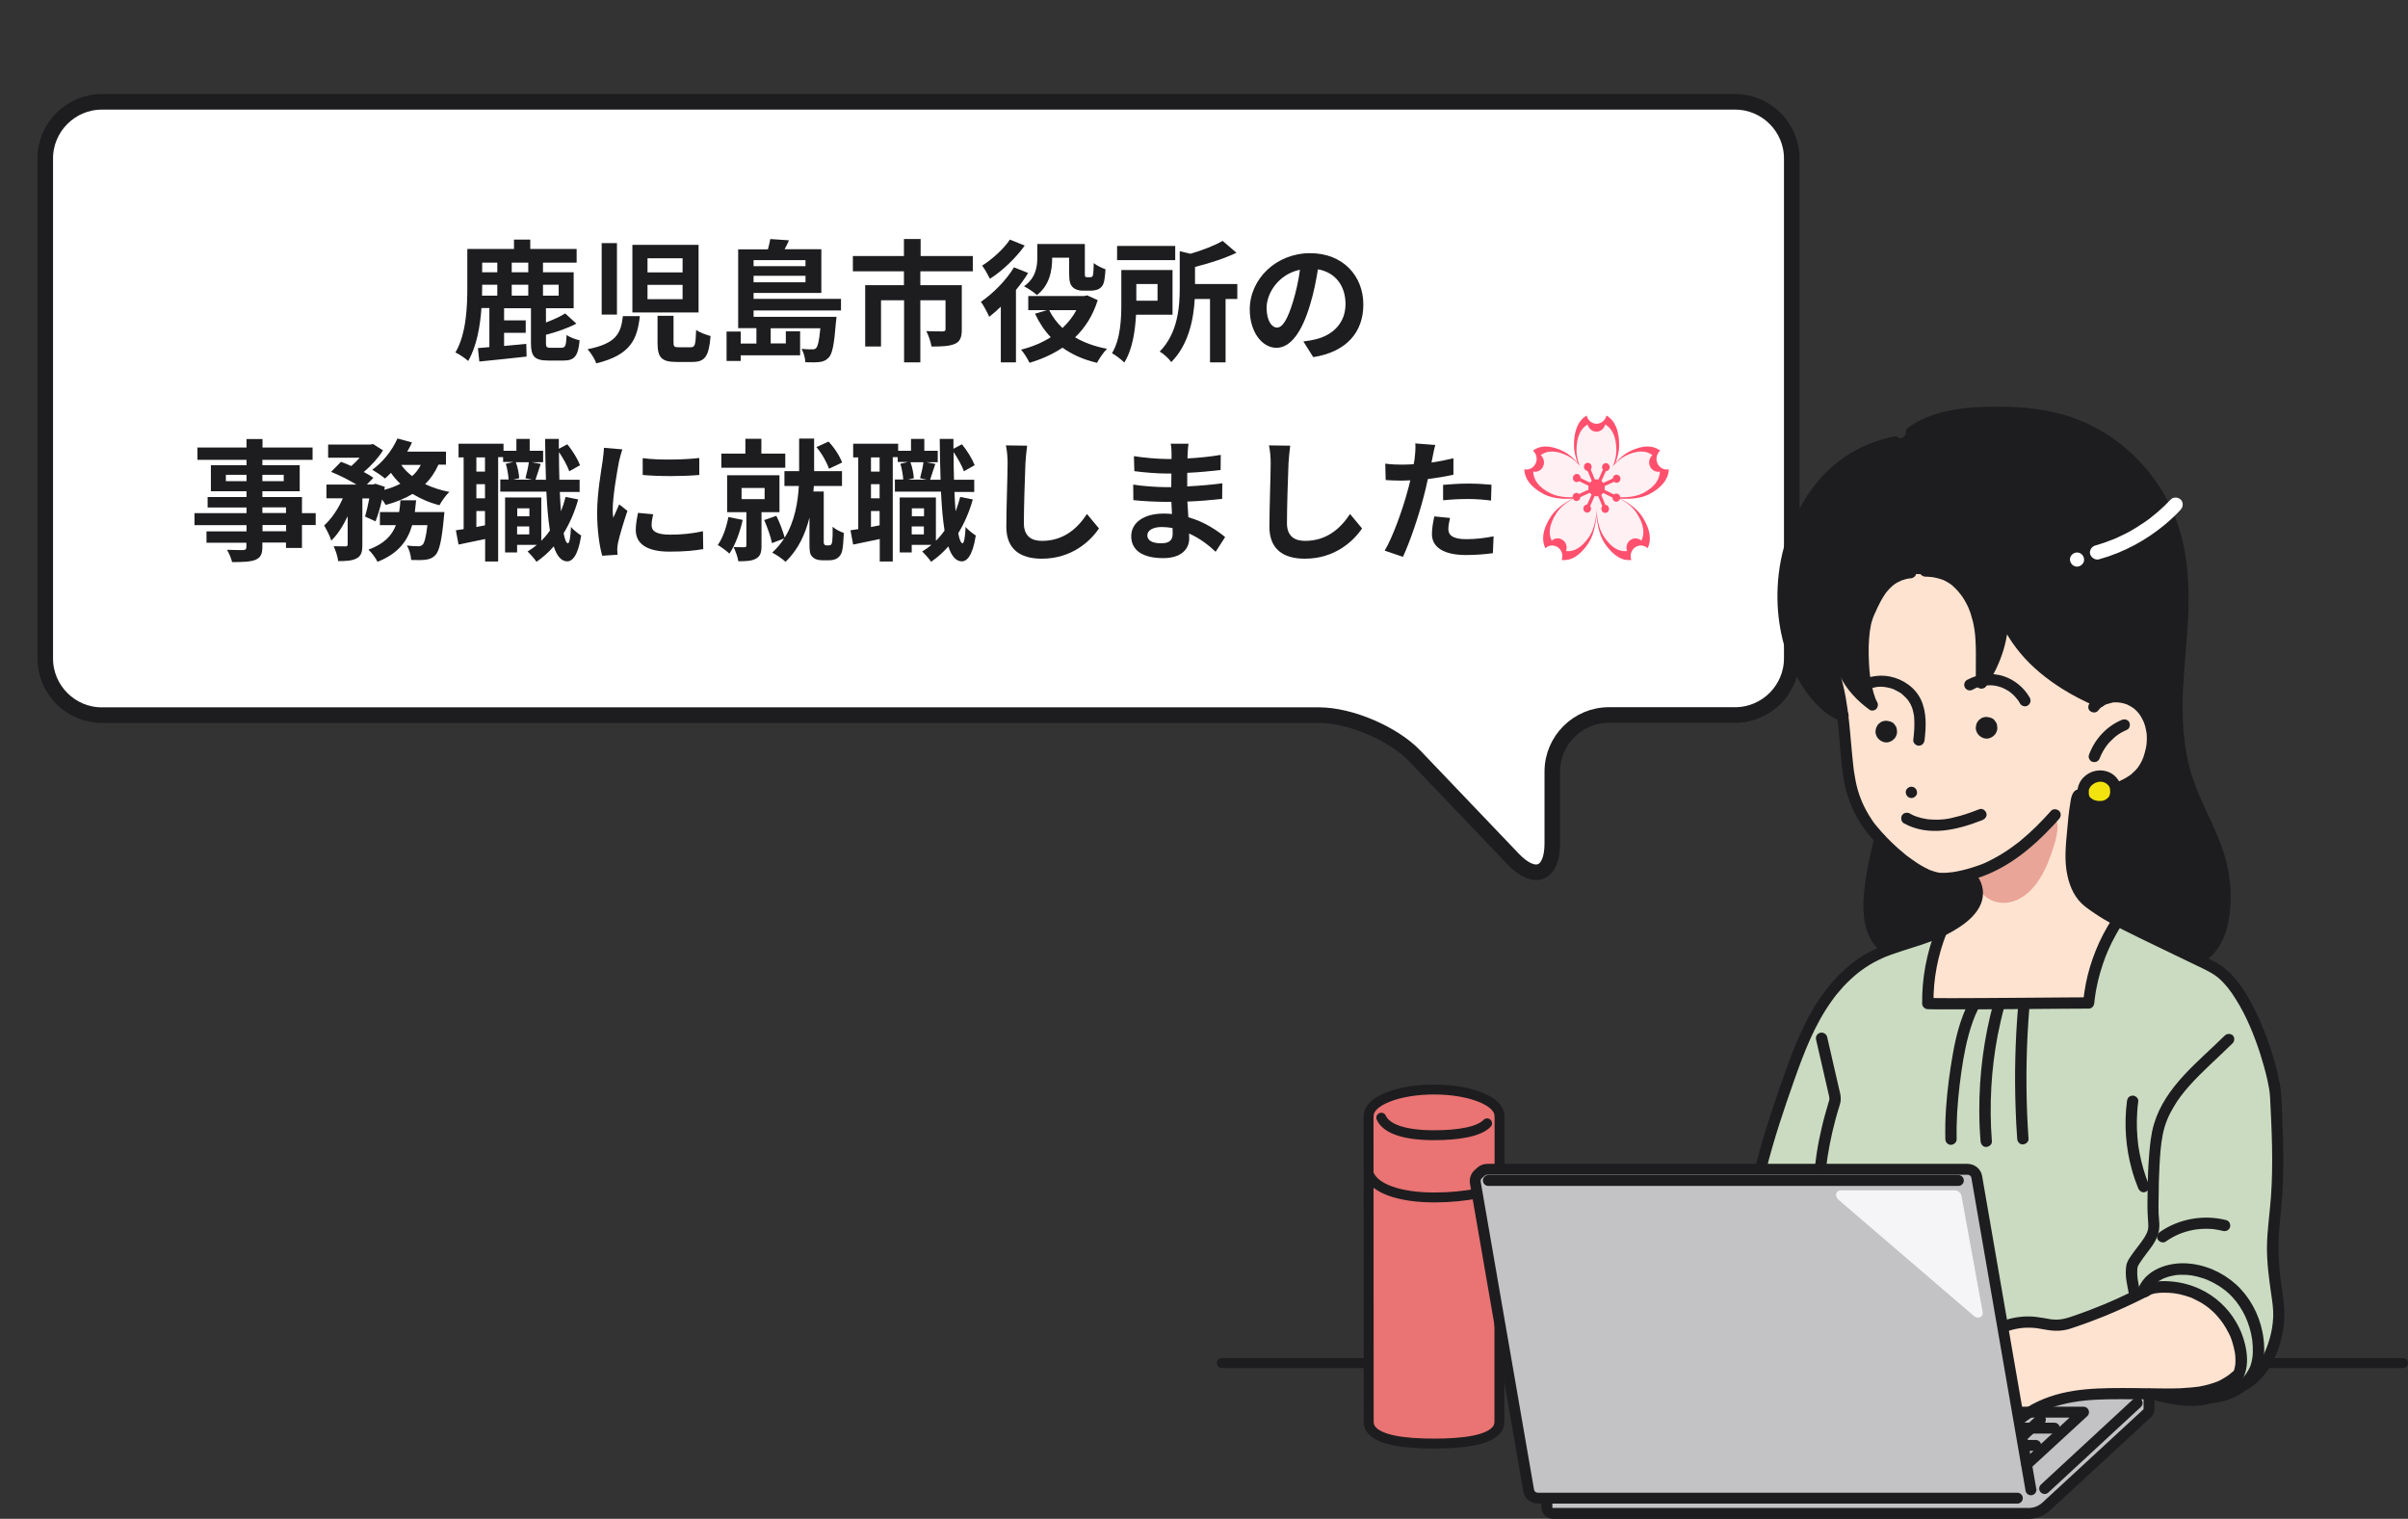 <?xml version="1.0" encoding="utf-8"?>
<!-- Generator: Adobe Illustrator 29.1.0, SVG Export Plug-In . SVG Version: 9.03 Build 55587)  -->
<svg version="1.1" id="レイヤー_1" xmlns="http://www.w3.org/2000/svg" xmlns:xlink="http://www.w3.org/1999/xlink" x="0px"
	 y="0px" viewBox="0 0 1702.5 1073.8" style="enable-background:new 0 0 1702.5 1073.8;" xml:space="preserve">
<rect x="0" y="0" width="1702.5" height="1073.8" fill="#333333" stroke="none"/>
<style type="text/css">
	.st0{fill:#FFFFFF;}
	.st1{fill:none;stroke:#1D1D1F;stroke-width:11;stroke-linecap:round;stroke-miterlimit:10;}
	.st2{fill:#1D1D1F;}
	.st3{fill:#FF506E;}
	.st4{fill:#FFF0F3;}
	.st5{fill:none;stroke:#1D1D1F;stroke-width:7;stroke-linecap:round;stroke-miterlimit:10;}
	.st6{fill:#CADBC1;}
	.st7{fill:#FFE3D1;}
	.st8{fill:#C3C3C5;}
	.st9{fill:none;stroke:#000000;stroke-width:0.5;stroke-linecap:round;stroke-linejoin:round;}
	.st10{fill:#EA7373;}
	.st11{fill:#F5F5F7;}
	.st12{fill:#E9A597;}
	.st13{fill:#F2E30F;}
	.st14{fill:none;stroke:#1D1D1F;stroke-width:7;stroke-linecap:round;stroke-linejoin:round;stroke-miterlimit:10;}
	.st15{fill:none;stroke:#1D1D1F;stroke-width:7.7;stroke-linecap:round;stroke-linejoin:round;stroke-miterlimit:10;}
</style>
<g>
	<path class="st0" d="M1266.8,112c0-22-18-40-40-40H72c-22,0-40,18-40,40v353.6c0,22,18,40,40,40h860.7c22,0,52.4,13,67.6,28.9
		l69.6,72.9c15.2,15.9,27.6,10.9,27.6-11.1v-50.8c0-22,18-40,40-40h89.3c22,0,40-18,40-40V112z"/>
	<path class="st1" d="M1266.8,112c0-22-18-40-40-40H72c-22,0-40,18-40,40v353.6c0,22,18,40,40,40h860.7c22,0,52.4,13,67.6,28.9
		l69.6,72.9c15.2,15.9,27.6,10.9,27.6-11.1v-50.8c0-22,18-40,40-40h89.3c22,0,40-18,40-40V112z"/>
</g>
<g>
	<path class="st2" d="M397.3,245.8c2.3,0,3-1.4,3.3-9c2,1.6,6.5,3.2,9.2,3.8c-1,11.2-3.7,14.3-11.3,14.3h-10.8
		c-9.9,0-12.3-3-12.3-12.4v-24.6h-19v8.6h15.3v8.8h-15.3v9.3c5.1-0.5,10.4-1,15.7-1.5l0.2,9c-11.7,1.3-24.1,2.6-33.4,3.5l-1-9.5
		c2.4-0.2,5.1-0.4,8.1-0.7v-27.6h-5.6c-0.9,12.8-3.4,27.2-9.4,37.4c-2-1.9-6.5-4.9-9-6c7.8-13.3,8.4-32.6,8.4-46.3V176h33v-6.6h11.5
		v6.6h32.8v9.7h-23.8v6.8h21.7v25.4h-19.6V228c5.2-2,10.2-4.2,13.6-6.4l7.9,7.2c-6.2,3.3-14.2,6-21.5,7.9v5.9c0,2.8,0.6,3.3,3.3,3.3
		H397.3z M340.9,202.9c0,2,0,4-0.1,6.1h10.8v-7.7h-10.7V202.9z M340.9,185.7v6.8h10.7v-6.8H340.9z M373.5,185.7h-11.7v6.8h11.7
		V185.7z M373.5,201.3h-11.7v7.7h11.7V201.3z M383.9,201.3v7.7H395v-7.7H383.9z"/>
	<path class="st2" d="M452.4,223.5c-1.9,16.4-6.4,27.4-30.8,33.4c-1-3-3.9-7.5-6.2-10c20.9-4.1,23.6-11.7,25-23.4H452.4z
		 M436.2,171.9v50.5h-10.8v-50.5H436.2z M493.9,173.1v47.8h-46.8v-47.8H493.9z M457.8,192.6h24.8v-10h-24.8V192.6z M457.8,211.5
		h24.8v-10.1h-24.8V211.5z M476.2,223.3v18.9c0,2.8,0.5,3.3,3.6,3.3h8.6c3,0,3.4-1.6,3.8-12.3c2.2,1.9,7.3,3.5,10.2,4.4
		c-1.2,14.6-4.1,18.3-12.9,18.3h-11.3c-10.7,0-13.3-3.4-13.3-13.5v-19.1H476.2z"/>
	<path class="st2" d="M532.8,219.5v4.5h58.6c0,0-0.1,2.6-0.4,4c-1.2,15.3-2.5,22.1-5,24.7c-1.8,2-3.7,2.8-6.2,3.2
		c-2.2,0.3-6,0.4-10.4,0.2c-0.1-3-1.2-6.9-2.7-9.5c3.3,0.4,6.2,0.4,7.5,0.4c1.2,0,2-0.1,2.8-0.9c1.2-1.3,2.2-5.1,3-14h-35.1v10.7
		h10.7v-8.6h10.1v17h-42v4h-10v-20.8h10v8.5h11.1V232h-12.9v-55.7h21c0.7-2.5,1.4-5.2,1.7-7.3l13.2,0.9c-0.9,2.2-2,4.4-3.1,6.3h26
		v30.9h-47.9v4.2h61.8v8.2H532.8z M532.8,183.9v4.3h36.7v-4.3H532.8z M569.5,199.6V195h-36.7v4.6H569.5z"/>
	<path class="st2" d="M650.7,191.8v9.8H680V233c0,5.3-1.1,8.5-4.9,10.1c-3.9,1.7-9.2,1.9-16.5,1.9c-0.5-3.2-2.1-7.9-3.7-10.9
		c4.6,0.2,10.1,0.2,11.6,0.2s2-0.5,2-1.5v-20.5h-17.8v43.9h-11.5v-43.9h-16.3V245h-11.2v-43.4h27.4v-9.8H603V181h36.1V169h11.8V181
		h36.9v10.8H650.7z"/>
	<path class="st2" d="M726.9,193c-2.4,4-5.4,8.1-8.6,12v51.2h-10.7v-39.4c-2.8,2.7-5.5,5.1-8.2,7.2c-1-2.4-4-8.2-5.9-10.6
		c8.6-5.9,17.9-15.2,23.4-24.4L726.9,193z M724.5,173.6c-6.1,8.6-15.7,17.9-24.6,23.5c-1.2-2.4-3.7-7-5.5-9.3
		c7.3-4.6,15.6-12.2,19.6-18.4L724.5,173.6z M776.1,212.2c-3.4,10.9-8.9,19.5-16,26.3c6.3,3.7,14,6.5,22.6,8.1
		c-2.5,2.4-5.5,6.9-7.1,9.9c-9.6-2.2-17.7-5.9-24.4-10.7c-7,4.7-14.9,8.2-23.3,10.7c-1.4-2.9-4-7.1-6-9.3c7.6-1.9,14.7-4.8,21-8.8
		c-4.5-4.7-8.1-10.2-11.1-16.6l8.3-2.5H727v-10h39.6l2-0.5L776.1,212.2z M743.9,182.4c0,8.6-1.7,19.3-10.8,26.2
		c-1.9-1.9-6.7-5-9.1-6.2c8.4-5.9,9.4-14,9.4-20.3v-9.6H767v20.2c0,1.7,0,2.5,0.3,2.9c0.3,0.3,0.7,0.4,1.3,0.4h2
		c0.5,0,1.1-0.1,1.4-0.3c0.4-0.2,0.7-0.7,0.9-2c0.2-1.3,0.3-4.3,0.4-7.7c2,1.7,5.7,3.4,8.3,4.4c-0.2,3.9-0.7,8.2-1.4,10
		c-0.7,1.9-1.8,3.1-3.5,4c-1.4,0.7-3.8,1.1-5.6,1.1h-5.6c-2.5,0-5.3-0.7-7-2.4c-1.8-1.8-2.6-3.8-2.6-10v-10.9h-12V182.4z
		 M741.8,219.3c2.3,4.7,5.5,8.9,9.4,12.6c3.9-3.7,7.3-7.9,9.8-12.6H741.8z"/>
	<path class="st2" d="M803.2,222.5c-0.6,11.3-2.5,24.6-8.3,33.8c-1.8-1.9-6.3-5.3-8.7-6.6c6.1-10,6.6-24.5,6.6-35.2v-23.6H829v31.6
		H803.2z M830.9,183.9h-41.1v-10h41.1V183.9z M803.4,200.8v11.8h15v-11.8H803.4z M874.8,211.4h-8.3v44.8h-11v-44.8h-10.8
		c-0.8,14.2-4.3,32.3-16.6,44.6c-1.5-2.3-5.6-6.1-8.2-7.4c12.9-13.1,14.2-31.5,14.2-45.3v-25.7l7.6,1.8c8.6-2.5,17.3-5.9,22.7-9.1
		l9.8,8.4c-8.6,4.1-19.3,7.5-29.3,10v12.1h29.9V211.4z"/>
	<path class="st2" d="M928.5,252.5l-7-11.1c3.5-0.4,6.1-0.9,8.6-1.5c11.9-2.8,21.2-11.3,21.2-24.9c0-12.8-7-22.4-19.5-24.6
		c-1.3,7.9-2.9,16.5-5.6,25.2c-5.6,18.8-13.6,30.3-23.7,30.3c-10.3,0-18.9-11.3-18.9-27.1c0-21.5,18.6-39.8,42.7-39.8
		c23.1,0,37.6,16,37.6,36.3C963.9,235,951.9,248.8,928.5,252.5z M902.9,231.6c3.9,0,7.5-5.9,11.3-18.4c2.1-6.9,3.9-14.8,4.9-22.5
		c-15.3,3.2-23.6,16.7-23.6,27C895.6,227.1,899.3,231.6,902.9,231.6z"/>
	<path class="st2" d="M223.2,371.2h-9.7v16.2h-11.3v-3.8h-16.7v2.9c0,5.5-1.3,7.7-4.9,9.3c-3.5,1.4-8.6,1.6-16.5,1.6
		c-0.6-2.6-2.2-6.4-3.6-8.7c4.5,0.2,10,0.2,11.4,0.2c1.8-0.1,2.3-0.7,2.3-2.3v-2.9H146v-8h28.3v-4.4h-36.8v-8.5h36.8v-4h-27.5v-7.4
		h27.5v-4.1h-25.2v-18.4h25.2v-3.8h-34.7v-8.7h34.7v-6h11.3v6H221v8.7h-35.5v3.8h26.4v18.4h-26.4v4.1h28v11.4h9.7V371.2z
		 M174.3,340.2v-4.5h-14.6v4.5H174.3z M185.5,335.7v4.5h15.1v-4.5H185.5z M185.5,362.7h16.7v-4h-16.7V362.7z M202.3,371.2h-16.7v4.4
		h16.7V371.2z"/>
	<path class="st2" d="M309.9,328.7c-2.4,5.3-5.5,9.8-9.3,13.6c5.1,2.4,10.9,4.3,17.1,5.5c-2.4,2.2-5.5,6.6-7,9.4
		c-7.1-1.8-13.4-4.6-19-8c-5.5,3.3-11.9,5.9-19,7.8c-0.6-1-1.5-2.4-2.6-3.9c-1.3,5.8-2.9,11.3-4.6,15.5l-7.4-3.4
		c1-3.4,2.1-8.1,3-12.8h-4.9V385c0,5-0.7,8-4,9.7c-3.2,1.8-7.3,2-13.1,2c-0.3-3.1-1.8-7.5-3.2-10.5c3.4,0.1,7.2,0.1,8.4,0.1
		c1.1-0.1,1.5-0.3,1.5-1.4v-19.9c-3.3,6.9-7.2,13.1-11.6,17.2c-0.9-3.2-3.3-7.7-5-10.7c5.1-4.6,10-11.8,13.2-19.2h-11.6v-9.7H252
		c-5.2-3.2-12.2-6.7-17.9-9l7-7.1c2.2,0.8,4.8,1.9,7.3,3c2-1.8,4.1-3.8,5.9-5.9h-22.3v-9.3h30l1.7-0.4l7.1,4.5
		c-3.2,5.2-8.4,10.9-13.6,15.3c2.7,1.4,5,2.8,6.8,4.1l-4.6,4.7h4.5l1.5-0.5l6.7,2.2l-0.4,2.1c4.1-1.1,8-2.5,11.3-4.3
		c-2.4-2.3-4.7-4.9-6.6-7.7c-1.4,1.5-2.8,2.8-4.2,4c-2.1-1.8-6.4-4.7-9-6.2c7.3-5.2,14.1-13.6,17.8-22.1l10.3,2.8
		c-1,2.2-2.1,4.4-3.4,6.5h27.4v9.2H309.9z M314.2,362c0,0-0.2,2.9-0.4,4.2c-1.5,16.1-3.2,23.2-5.9,26.2c-2,2.1-4,2.9-6.8,3.3
		c-2.3,0.3-6.1,0.4-10.4,0.2c-0.1-3.1-1.3-7.3-3-10.2c3.3,0.4,6.5,0.5,8,0.5c1.3,0,2-0.2,3-1c1.3-1.2,2.5-5.2,3.5-13.9h-10.8
		c-3.2,11.1-9.8,20.1-24.5,25.9c-1.2-2.6-4.1-6.5-6.4-8.6c11.2-4.1,16.6-10,19.4-17.3h-11.3V362h13.6c0.5-2.7,0.7-5.4,0.9-8.3h11.1
		c-0.3,2.8-0.6,5.6-0.9,8.3H314.2z M283.7,328.7c2,2.9,4.6,5.6,7.7,7.9c2.5-2.2,4.6-4.9,6.1-7.9H283.7z"/>
	<path class="st2" d="M408.8,353.1c-2.5,8.9-6,16.9-10.3,23.9c0.8,4.5,1.9,7,3,7.1c1.1,0,1.9-4.3,2.2-11.6c1.6,2.2,5.6,5.1,7.2,6.1
		c-2.3,15.1-6.7,18.3-9.9,18.3c-4.2-0.1-7.3-3.8-9.5-10.6c-3.6,4.2-7.7,7.8-12.2,10.9c-1.2-1.9-4.4-5.5-6.3-7.3
		c2.3-1.4,4.6-3,6.6-4.7h-14v5.4h-8.5v-38.9h25.6v30.6c2.2-2.1,4.3-4.6,6.1-7.2c-1.2-7.5-2-16.8-2.5-27.5h-32.6v-8.6h5.9
		c-0.2-3.1-0.9-7.6-2-11.1l5.4-1.3h-7.3v-3.4h-3.5V397h-9.2v-15.9c-6.6,1.4-13.2,2.8-18.8,3.9l-1.9-10.1c1.7-0.2,3.5-0.5,5.5-0.8
		v-50.7h-3.6v-9.7H356v5h9.1v-8.4h9.4v8.4h9.5v8.1h-8l6.3,1.2c-1.4,4-2.7,8.2-3.7,11.2h7.4c-0.3-8.8-0.5-18.6-0.6-28.9h9.7v7l6-3.2
		c3.8,4.6,7.4,10.6,9,14.8l-7.6,4.3c-1.3-3.7-4.3-9.2-7.3-13.6c0,6.9,0.1,13.4,0.3,19.6h14.3v8.6h-14c0.2,4.9,0.5,9.5,0.8,13.7
		c1.3-3.3,2.4-6.7,3.3-10.2L408.8,353.1z M342.9,323.4h-6.1v10h6.1V323.4z M342.9,342.3h-6.1v10h6.1V342.3z M342.9,371.4v-10.1h-6.1
		v11.3L342.9,371.4z M364.7,326.8c1.4,3.5,2.2,8.3,2.4,11.3l-4.2,1h13.3l-4.7-1c0.9-3.3,2-8,2.4-11.3H364.7z M365.7,359.4v5.6h8.6
		v-5.6H365.7z M374.2,377.8v-5.6h-8.6v5.6H374.2z"/>
	<path class="st2" d="M437.7,326c-1.2,6.2-4.5,24.8-4.5,34.1c0,1.8,0.1,4.2,0.4,6c1.4-3.2,2.9-6.4,4.2-9.5l5.8,4.6
		c-2.6,7.7-5.7,17.9-6.7,22.8c-0.3,1.4-0.5,3.4-0.5,4.4c0,1,0.1,2.5,0.2,3.8l-10.8,0.7c-1.9-6.4-3.6-17.8-3.6-30.4
		c0-14,2.9-29.7,3.9-36.8c0.3-2.6,0.8-6.1,0.9-9.1l13,1.1C439.3,319.6,438.1,324.3,437.7,326z M460.7,371.4c0,4.1,3.5,6.6,13,6.6
		c8.3,0,15.2-0.7,23.3-2.4l0.2,12.6c-6,1.1-13.5,1.8-24,1.8c-16,0-23.7-5.7-23.7-15.3c0-3.6,0.6-7.3,1.6-12.1l10.7,1
		C461.1,366.7,460.7,368.9,460.7,371.4z M494.4,323.8v12c-11.4,1-28.3,1.1-40,0v-11.9C465.8,325.5,484.3,325,494.4,323.8z"/>
	<path class="st2" d="M525.1,367.6c-2,8.8-5.3,17.9-9.4,23.8c-1.8-1.8-5.9-4.7-8.2-6.1c3.5-4.9,6.1-12.4,7.5-19.8L525.1,367.6z
		 M555.2,330.7H510v-10h17v-10.5h11.3v10.5h16.9V330.7z M538.4,362.1v23.8c0,4.6-0.8,7.4-4,9.1c-3.1,1.7-7,1.8-12.4,1.8
		c-0.4-3-2-7.2-3.3-10c3.1,0.1,6.5,0.1,7.5,0.1c1.1,0,1.5-0.3,1.5-1.3v-23.5h-13.6v-26.1h37v26.1H538.4z M524.3,352.9h16.3V345
		h-16.3V352.9z M586,385.6c0.6,0,1.3-0.2,1.6-0.6c0.4-0.4,0.7-1.2,0.8-2.1c0.2-1.8,0.4-5.9,0.3-10.5c1.9,1.8,5.3,3.5,7.9,4.4
		c-0.2,5-0.6,10.5-1.2,12.7c-0.6,2.4-1.6,3.8-3.2,5c-1.4,1-3.5,1.6-5.7,1.6h-5.4c-2.5,0-5.1-0.7-6.7-2.4c-1.7-1.7-2.1-3.4-2.1-9.4
		v-18.4c-2.8,11.4-7.8,22.6-16.9,31.3c-2.1-2-6.6-5.1-9.4-6.5c3.3-3.1,6.1-6.4,8.4-10l-8.6,3.3c-0.8-4.4-3.3-11.3-5.5-16.3l8.6-3
		c2.4,4.7,4.7,11.1,5.9,15.4c7.1-11.4,9.3-24.9,10-36.5h-10.2v-10.5H565v-23h10.6v23h19.7v10.5h-19.9c-0.1,1.3-0.2,2.6-0.3,3.9h7.3
		v36c0,0.5,0.1,1.1,0.4,1.4c0.4,0.5,0.9,0.7,1.5,0.7H586z M586.1,331.4c-1.4-4.3-5-10.8-8.9-15.3l8.6-3.9c4.2,4.4,8,10.4,9.6,14.8
		L586.1,331.4z"/>
	<path class="st2" d="M687.8,353.1c-2.5,8.9-6,16.9-10.3,23.9c0.8,4.5,1.9,7,3,7.1c1.1,0,1.9-4.3,2.2-11.6c1.6,2.2,5.6,5.1,7.2,6.1
		c-2.3,15.1-6.7,18.3-9.9,18.3c-4.2-0.1-7.3-3.8-9.5-10.6c-3.6,4.2-7.7,7.8-12.2,10.9c-1.2-1.9-4.4-5.5-6.3-7.3
		c2.3-1.4,4.6-3,6.6-4.7h-14v5.4h-8.5v-38.9h25.6v30.6c2.2-2.1,4.3-4.6,6.1-7.2c-1.2-7.5-2-16.8-2.5-27.5h-32.6v-8.6h5.9
		c-0.2-3.1-0.9-7.6-2-11.1l5.4-1.3h-7.3v-3.4h-3.5V397h-9.2v-15.9c-6.6,1.4-13.2,2.8-18.8,3.9l-1.9-10.1c1.7-0.2,3.5-0.5,5.5-0.8
		v-50.7h-3.6v-9.7H635v5h9.1v-8.4h9.4v8.4h9.5v8.1h-8l6.3,1.2c-1.4,4-2.7,8.2-3.7,11.2h7.4c-0.3-8.8-0.5-18.6-0.6-28.9h9.7v7l6-3.2
		c3.8,4.6,7.4,10.6,9,14.8l-7.6,4.3c-1.3-3.7-4.3-9.2-7.3-13.6c0,6.9,0.1,13.4,0.3,19.6h14.3v8.6h-14c0.2,4.9,0.5,9.5,0.8,13.7
		c1.3-3.3,2.4-6.7,3.3-10.2L687.8,353.1z M621.9,323.4h-6.1v10h6.1V323.4z M621.9,342.3h-6.1v10h6.1V342.3z M621.9,371.4v-10.1h-6.1
		v11.3L621.9,371.4z M643.7,326.8c1.4,3.5,2.2,8.3,2.4,11.3l-4.2,1h13.3l-4.7-1c0.9-3.3,2-8,2.4-11.3H643.7z M644.7,359.4v5.6h8.6
		v-5.6H644.7z M653.2,377.8v-5.6h-8.6v5.6H653.2z"/>
	<path class="st2" d="M725,327.5c-0.4,10-1.1,30.9-1.1,42.4c0,9.4,5.6,12.5,12.8,12.5c15.3,0,25.1-8.8,31.8-19l8.5,10.2
		c-6,8.9-19.2,21.4-40.4,21.4c-15.3,0-25.1-6.7-25.1-22.6c0-12.5,0.9-36.9,0.9-44.9c0-4.4-0.4-8.8-1.2-12.6l15,0.2
		C725.7,319.1,725.2,323.8,725,327.5z"/>
	<path class="st2" d="M839.7,320.3c-0.1,0.9-0.1,2.3-0.1,3.8c7.6-0.4,15.3-1.1,23.5-2.5l-0.1,10.7c-6.1,0.7-14.6,1.6-23.6,2
		c0,3.3,0,6.7,0,9.6c9.4-0.5,17.3-1.2,24.8-2.2l-0.1,11c-8.4,0.9-15.6,1.6-24.6,1.9c0.2,3.5,0.4,7.3,0.7,11.1
		c11.7,3.3,20.6,9.6,26,14l-6.7,10.4c-5-4.7-11.3-9.6-18.8-12.9c0.1,1.3,0.1,2.4,0.1,3.4c0,7.9-6,14-18.3,14
		c-14.9,0-22.7-5.7-22.7-15.5c0-9.4,8.6-16,23-16c2,0,3.9,0.1,5.8,0.3c-0.2-2.9-0.3-5.9-0.4-8.6c-1.6,0-3.2,0-4.8,0
		c-5.4,0-16-0.5-22.1-1.2l-0.1-11c6,1.1,17.5,1.8,22.4,1.8c1.5,0,3,0,4.5,0c0-3.1,0-6.4,0.1-9.6c-1.2,0-2.3,0-3.4,0
		c-5.9,0-16.6-0.8-22.8-1.7l-0.3-10.6c6.7,1.1,17.3,2,23,2c1.2,0,2.4,0,3.6,0c0-1.8,0-3.3,0-4.4c0-1.8-0.2-4.6-0.6-6.4h12.6
		C840,315.6,839.8,317.9,839.7,320.3z M820.9,384.1c4.9,0,8.2-1.4,8.2-6.8c0-1,0-2.3-0.1-4c-2.5-0.4-5-0.7-7.6-0.7
		c-6.6,0-10.2,2.6-10.2,5.8C811.1,382,814.5,384.1,820.9,384.1z"/>
	<path class="st2" d="M911,327.5c-0.4,10-1.1,30.9-1.1,42.4c0,9.4,5.6,12.5,12.8,12.5c15.3,0,25.1-8.8,31.8-19l8.5,10.2
		c-6,8.9-19.2,21.4-40.4,21.4c-15.3,0-25.1-6.7-25.1-22.6c0-12.5,0.9-36.9,0.9-44.9c0-4.4-0.4-8.8-1.2-12.6l15,0.2
		C911.7,319.1,911.2,323.8,911,327.5z"/>
	<path class="st2" d="M1012.8,323.5c-0.2,1-0.5,2.2-0.7,3.5c5.2-0.7,10.4-1.8,15.5-3v11.6c-5.6,1.3-11.9,2.3-18.1,3.1
		c-0.8,4-1.8,8.1-2.8,11.9c-3.3,13-9.6,32-14.8,43.1l-12.9-4.4c5.6-9.3,12.6-28.8,16.1-41.9c0.7-2.5,1.4-5.1,2-7.8
		c-2.1,0.1-4.2,0.2-6.1,0.2c-4.5,0-8-0.2-11.3-0.4l-0.3-11.6c4.7,0.6,7.9,0.7,11.7,0.7c2.7,0,5.5-0.1,8.4-0.3c0.4-2,0.7-3.8,0.8-5.3
		c0.4-3.4,0.6-7.3,0.3-9.4l14.2,1.1C1014,317.2,1013.2,321.4,1012.8,323.5z M1024,374c0,4.1,2.8,7.2,12.7,7.2c6.2,0,12.6-0.7,19.3-2
		l-0.5,11.9c-5.2,0.7-11.5,1.3-19,1.3c-15.6,0-24.1-5.4-24.1-14.8c0-4.3,0.9-8.7,1.7-12.5l11.1,1.1
		C1024.6,368.8,1024,371.9,1024,374z M1038.1,341.9c5.3,0,10.9,0.3,16.4,0.8l-0.3,11.2c-4.6-0.6-10.3-1.1-16-1.1
		c-6.3,0-12.1,0.3-17.9,0.9v-10.9C1025.5,342.3,1032.2,341.9,1038.1,341.9z"/>
</g>
<g>
	<g>
		<path class="st3" d="M1135.8,293.8c-0.8,3.3-3.6,5.8-7,5.8c-3.4,0-6.2-2.5-7-5.8c-5.3,2.9-9,9.6-9,21c0,15.9,16,34.9,16,34.9
			s16-19,16-34.9C1144.8,303.4,1141.1,296.7,1135.8,293.8z"/>
		<path class="st3" d="M1179.9,331.8c-3.2,0.7-6.5-0.9-8-4.1c-1.5-3.2-0.6-7,1.9-9.1c-4.8-3.7-12.2-4.3-22,0.7
			c-13.7,7-23,30.4-23,30.4s23.3,6.8,37-0.2C1175.6,344.5,1179.7,338.1,1179.9,331.8z"/>
		<path class="st3" d="M1077.7,331.8c3.2,0.7,6.5-0.9,8-4.1c1.5-3.2,0.6-7-1.9-9.1c4.8-3.7,12.2-4.3,22,0.7c13.7,7,23,30.4,23,30.4
			s-23.3,6.8-37-0.2C1082,344.5,1077.9,338.1,1077.7,331.8z"/>
		<path class="st3" d="M1153.4,395.9c-1.2-3.2-0.2-6.9,2.6-8.9c2.8-2,6.5-1.7,8.9,0.6c2.8-5.6,2.2-13.2-4-22.6
			c-8.7-13.1-32.2-19.2-32.2-19.2s-2.8,25.2,5.8,38.3C1140.8,393.4,1147.4,396.7,1153.4,395.9z"/>
		<path class="st3" d="M1104.1,395.9c1.2-3.2,0.2-6.9-2.6-8.9c-2.8-2-6.5-1.7-8.9,0.6c-2.8-5.6-2.2-13.2,4-22.6
			c8.7-13.1,32.2-19.2,32.2-19.2s2.8,25.2-5.8,38.3C1116.8,393.4,1110.1,396.7,1104.1,395.9z"/>
		<path class="st4" d="M1134.9,300.1c-0.7,2.9-3.2,5.1-6.2,5.1s-5.5-2.2-6.2-5.1c-4.7,2.6-7.9,8.4-7.9,18.4
			c0,14,14.1,30.6,14.1,30.6s14.1-16.7,14.1-30.6C1142.8,308.5,1139.6,302.7,1134.9,300.1z"/>
		<path class="st4" d="M1173.6,333.4c-2.8,0.6-5.7-0.8-7-3.6c-1.3-2.8-0.5-6.1,1.7-8c-4.2-3.3-10.7-3.8-19.3,0.6
			c-12,6.1-20.2,26.6-20.2,26.6s20.5,5.9,32.5-0.2C1169.8,344.6,1173.4,339,1173.6,333.4z"/>
		<path class="st4" d="M1084,333.4c2.8,0.6,5.7-0.8,7-3.6c1.3-2.8,0.5-6.1-1.7-8c4.2-3.3,10.7-3.8,19.3,0.6
			c12,6.1,20.2,26.6,20.2,26.6s-20.5,5.9-32.5-0.2C1087.7,344.6,1084.1,339,1084,333.4z"/>
		<path class="st4" d="M1150.4,389.6c-1-2.8-0.2-6.1,2.3-7.8s5.7-1.5,7.8,0.5c2.5-4.9,1.9-11.6-3.5-19.8
			c-7.6-11.5-28.2-16.8-28.2-16.8s-2.5,22.1,5.1,33.6C1139.3,387.5,1145.1,390.3,1150.4,389.6z"/>
		<path class="st4" d="M1107.2,389.6c1-2.8,0.2-6.1-2.3-7.8c-2.5-1.8-5.7-1.5-7.8,0.5c-2.5-4.9-1.9-11.6,3.5-19.8
			c7.6-11.5,28.2-16.8,28.2-16.8s2.5,22.1-5.1,33.6C1118.2,387.5,1112.4,390.3,1107.2,389.6z"/>
		<polygon class="st3" points="1123.2,360.1 1121.1,359 1134.3,329.8 1136.4,330.8 		"/>
		<path class="st3" d="M1138.1,330.1c0.1,1.6-1.1,2.9-2.6,3c-1.5,0.1-2.8-1.1-2.8-2.7c-0.1-1.6,1.1-2.9,2.6-3
			C1136.8,327.4,1138,328.6,1138.1,330.1z"/>
		<path class="st3" d="M1124.9,359.4c0.1,1.6-1.1,2.9-2.6,3c-1.5,0.1-2.8-1.1-2.8-2.7c-0.1-1.6,1.1-2.9,2.6-3
			C1123.5,356.7,1124.8,357.9,1124.9,359.4z"/>
		<polygon class="st3" points="1115,352.5 1114.1,350.3 1142.5,337.3 1143.4,339.6 		"/>
		<path class="st3" d="M1145.7,338.7c-0.1,1.6-1.4,2.7-2.9,2.6c-1.5-0.1-2.6-1.5-2.5-3.1c0.1-1.6,1.4-2.7,2.9-2.6
			C1144.7,335.8,1145.8,337.1,1145.7,338.7z"/>
		<path class="st3" d="M1117.3,351.6c-0.1,1.6-1.4,2.7-2.9,2.6c-1.5-0.1-2.6-1.5-2.5-3.1c0.1-1.6,1.4-2.7,2.9-2.6
			S1117.4,350,1117.3,351.6z"/>
		<polygon class="st3" points="1142.3,352.9 1114.3,339.1 1115.3,336.9 1143.3,350.7 		"/>
		<path class="st3" d="M1142.9,354.7c-1.5,0.1-2.8-1.1-2.8-2.7c-0.1-1.6,1.1-2.9,2.6-3c1.5-0.1,2.8,1.1,2.8,2.7
			C1145.6,353.3,1144.4,354.6,1142.9,354.7z"/>
		<path class="st3" d="M1114.9,340.8c-1.5,0.1-2.8-1.1-2.8-2.7c-0.1-1.6,1.1-2.9,2.6-3c1.5-0.1,2.8,1.1,2.8,2.7
			C1117.6,339.4,1116.4,340.8,1114.9,340.8z"/>
		<polygon class="st3" points="1133.9,360.3 1121.5,330.6 1123.7,329.6 1136,359.3 		"/>
		<path class="st3" d="M1134.7,362.6c-1.5-0.1-2.6-1.5-2.5-3.1c0.1-1.6,1.4-2.7,2.9-2.6c1.5,0.1,2.6,1.5,2.5,3.1
			C1137.5,361.6,1136.2,362.7,1134.7,362.6z"/>
		<path class="st3" d="M1122.4,332.9c-1.5-0.1-2.6-1.5-2.5-3.1c0.1-1.6,1.4-2.7,2.9-2.6c1.5,0.1,2.6,1.5,2.5,3.1
			C1125.2,331.9,1123.9,333,1122.4,332.9z"/>
		<ellipse class="st3" cx="1128.8" cy="344.9" rx="5.8" ry="6"/>
	</g>
</g>
<g>
	<line class="st5" x1="967.4" y1="963.7" x2="863.8" y2="963.7"/>
	<g>
		<line class="st5" x1="1604" y1="963.7" x2="1699" y2="963.7"/>
		<path class="st6" d="M1336.2,671c9-3.3,18.3-5.8,27.4-9.1c2.7-1,5.8-2.3,9.1-3.9c-6.5,16.4-9.9,33.9-9.7,51.5
			c10.8,0.4,96.5-0.3,113.7-0.4c1.9-20,9.7-41.1,20.5-58l0.1-0.1c10.4,5.6,21.1,10.3,32,15.8c7.1,3.5,16.2,7.9,23.8,11.6
			c4.9,2.4,9.2,4.5,11.8,5.9c25.8,13.8,43.1,74,44,90.5c1.2,22,2.1,44,1,66c-0.6,11.8-2.2,23.6-2.9,35.4
			c-0.8,12.9,1.1,26.5,2.8,39.2c0.7,5.2,1.6,10.5,1.3,15.8c-0.3,6-1.3,12.6-3.1,18.3c-3.3,10.1-16.1,32-39.8,36.9l-0.1-0.1
			c6.1-3,11.4-7.7,14.2-13.6c0.6-1.3,1.2-2.8,1.5-4.2c1.1-4.4,0.9-9,0.1-13.5c-2.2-12.9-9.4-25-19.7-33.1
			c-10.3-8.2-23.6-12.4-36.8-11.6c-3.6,0.2-7.2,0.8-10.2,2.7c0,0,0,0,0,0c-16.3,8.5-33.3,15.7-50.7,21.7c-3.6,1.2-7.4,2.4-11.2,2.6
			c-4.9,0.2-9.7-1.2-14.5-1.8c-7.7-1-17.5-0.2-24.8,2.4l-18.2-105.4c-0.5-3.2-3.3-5.5-6.5-5.5h-146.6v0
			c5.1-20.4,12.3-41.1,19.2-60.9c6-17.2,12.3-34.5,21.6-50.2c9.3-15.7,21.8-30,37.8-38.7C1327.4,674.5,1331.8,672.7,1336.2,671z"/>
		<path class="st7" d="M1517.2,912.7C1517.2,912.7,1517.2,912.7,1517.2,912.7c3-1.9,6.7-2.5,10.3-2.7c13.1-0.8,26.5,3.4,36.8,11.6
			c10.3,8.2,17.4,20.2,19.7,33.1c0.8,4.5,1,9.1-0.1,13.5c-0.4,1.5-0.9,2.9-1.5,4.2c-13.8,12.3-35.2,13.2-53.7,13c-0.9,0-1.9,0-2.8,0
			c-2.2,0-4.3,0-6.4-0.1c-2.8,0-5.5,0-8.3-0.1c-1.7,0-3.3,0-5,0c-13.5-0.1-27.1-0.2-40.4,2c-10,1.7-20.8,5.6-29.9,11.1h-9.2l-0.1,0
			l-10.5-60.9c7.3-2.6,17.2-3.4,24.8-2.4c4.9,0.7,9.7,2.1,14.5,1.8c3.8-0.2,7.6-1.4,11.2-2.6
			C1483.9,928.4,1500.9,921.2,1517.2,912.7z"/>
		<path class="st2" d="M1294.5,470.7L1294.5,470.7c4.2,11,6.6,23.1,8.2,35.2c-17-4.8-49.2-43.5-40.7-103.8c2.5-18,17-79.5,76.7-91
			l6.9-1.8l4.5-5.6c14.7-10.8,34.8-11.2,52.9-11.9c17-0.7,34.3-0.1,50.8,4.1c36.5,9.3,67.6,37.3,80.7,72.6
			c22.8,61.6-8.9,120.8,11.8,183.2c6.8,20.6,19.1,39.2,24,60.3c4.5,19.5,3.9,55.6-17.2,66.1l-0.1,0.2c-7.6-3.7-16.8-8-23.8-11.6
			c-10.9-5.5-21.6-10.1-32-15.8c-7.3-3.9-14.5-8.4-21.6-13.8c-8.3-6.4-11.7-21.3-11.5-32.4c0.1-3.6-1.1-44.4,8.4-43.9l0.2,0
			c0.1,2.5,0.8,4.4,1.5,5.3c2.7,3.4,7.1,4.7,11.6,4.4c3-0.2,6.3-2,8.1-4.5c1.8-2.4,1.9-5.6,1.6-8.6l0.6-0.1
			c7.9-2.8,14.9-7.1,19.2-13.3c2.4-3.5,4.1-7.6,5.1-11.7c2.9-11.6,0.7-25.1-8-33.3c-7.3-6.9-19.6-8.3-27.8-3.1l0-0.1
			c-40.6-17.4-60.5-41.2-68.5-63.7c0.9,17.1-4.3,34.6-15,50.6c-0.4-23.2,4-51.6-17.6-71.4c-7.2-6.6-17.3-7.1-24-5.4l-6-0.2
			c-23.2,0.5-27.8,16-33.1,29.1c-5.7,14.1-4.3,50.3,3,63.4c-19-14.1-26.7-31.2-21.5-51.6C1299.5,454.5,1297.7,463,1294.5,470.7z"/>
		<path class="st7" d="M1484.7,496c8.2-5.2,20.5-3.7,27.8,3.1c8.8,8.2,11,21.7,8,33.3c-1.1,4.2-2.7,8.2-5.1,11.7
			c-4.3,6.2-11.3,10.5-19.2,13.3l-0.6,0.1c-0.4-3.9-3.6-7.1-7.3-8.2c-3.3-1-6.9-0.5-9.8,1.3c-2.9,1.8-5.3,4.8-5.6,8.2
			c-0.1,0.7-0.1,1.4,0,2l-0.2,0c-9.4-0.5-8.3,40.2-8.4,43.9c-0.2,11.1,3.2,26,11.5,32.4c7.1,5.5,14.3,9.9,21.6,13.8l-0.1,0.1
			c-10.8,16.9-18.6,38-20.5,58c-17.2,0.1-102.9,0.8-113.7,0.4c-0.2-17.6,3.1-35.1,9.7-51.5c15.9-7.8,34.7-22.4,20.2-39.6l0-0.2
			c-5,1.4-13.3,3.4-20.9,3c-12.7-0.6-30.8-15.2-42.6-28c-4.1-4.5-7.5-8.7-9.7-12c-13-20.1-12.9-36-15.2-59.8
			c-0.5-5.1-1-10.3-1.7-15.5c-1.6-12.1-3.9-24.2-8.1-35.1l-0.1,0c3.2-7.7,5-16.2,7.5-24c-5.2,20.4,2.5,37.4,21.5,51.6
			c-7.3-13-8.7-49.2-3-63.4c5.3-13.1,9.8-28.5,33.1-29.1l6,0.2c6.7-1.6,16.8-1.1,24,5.4c21.6,19.8,17.2,48.2,17.6,71.4
			c10.7-16,15.9-33.5,15-50.6C1424.2,454.7,1444.1,478.5,1484.7,496L1484.7,496z"/>
		<path class="st8" d="M1415.9,937.5l10.5,60.9l1,5.8l1,5.6l1,5.8l3.4,19.8l3.1,17.9l9.6-0.8l65.4-60.5l0.1-6.6c2.8,0,5.5,0,8.3,0.1
			v0.1v10.8c0,1-0.4,2-1.2,2.7l-71.6,66.1c-3.4,3.1-7.8,4.8-12.4,4.8H1098c-2.4,0-4.3-1.9-4.3-4.3v-5.5v-1.1h-6.5
			c-3.2,0-5.9-2.3-6.5-5.4l-37.7-217.6c-0.4-2.3,0.4-4.5,2.1-6.1l2-1.8c1.2-1,2.7-1.6,4.3-1.6h193.1h146.6c3.2,0,5.9,2.3,6.5,5.5
			L1415.9,937.5z"/>
		<path class="st8" d="M1511.1,985.3l-0.1,6.6l-65.4,60.5l-9.6,0.8l-3.1-17.9l0.2,0l40-37h-37.3c9.2-5.5,19.9-9.4,29.9-11.1
			c13.3-2.2,26.9-2.1,40.4-2C1507.7,985.3,1509.4,985.3,1511.1,985.3z"/>
		<path class="st8" d="M1436,1009.7h-7.5l-0.2,0l-1-5.6c2.5-2.1,5.4-4,8.3-5.8h37.3l-40,37l-0.2,0l-3.4-19.8l0.3-0.1L1436,1009.7z"
			/>
		<path class="st2" d="M1372.7,658c-3.2,1.6-6.4,2.9-9.1,3.9c-9,3.3-18.4,5.8-27.4,9.1c-7.2-3.2-12.5-12.2-13.9-20
			c-3-17.2,2.6-40.8,6.8-57.7l0.2-0.1c11.9,12.8,29.9,27.4,42.6,28c7.7,0.4,16-1.6,20.9-3l0,0.2
			C1407.3,635.6,1388.6,650.2,1372.7,658z"/>
		<line class="st9" x1="1060.1" y1="1005" x2="1060.2" y2="934"/>
		<line class="st9" x1="1060.2" y1="826.3" x2="1060.2" y2="788.6"/>
		<g>
			<g>
				<g id="XMLID_00000127739739274181964740000011618892857107708349_">
					<path class="st10" d="M1060.2,788.6l0,37.7v0.4h-8.6c-1.6,0-3.1,0.6-4.3,1.6l-2,1.8c-1.7,1.5-2.5,3.8-2.1,6.1l17.1,98.6l0,70.3
						c0,1.9-0.5,3.8-1.6,5.3c-5.6,7.8-23.4,10.2-44.6,10.2s-39-2.4-44.6-10.2c-1.1-1.5-1.6-3.4-1.6-5.3l-0.1-216.4h0.1
						c0-10.2,20.7-18.4,46.2-18.4C1039.4,770.2,1060.1,778.4,1060.2,788.6L1060.2,788.6z"/>
				</g>
			</g>
		</g>
		<path class="st11" d="M1301.4,841.6h80.8c2.1,0,4.2,1.7,4.6,3.9l15,82.2c0.6,3.5-3.3,5.2-6.2,2.7l-95.8-82.2
			C1297,845.7,1297.9,841.6,1301.4,841.6z"/>
		<path class="st12" d="M1397.7,617.6c19.6-9.4,45.8-29.1,50.5-35.6s12-2.9,0,27.2c-12,30.1-32,33.1-42.9,25.8
			C1394.5,627.8,1402.1,619.4,1397.7,617.6"/>
		<g>
			<g>
				<path class="st2" d="M1291.1,472.5c7.7,20.5,8.5,41.8,10.6,63.4c0.8,9,1.9,18,4.6,26.6c2.6,8.3,6.6,16.5,11.8,23.5
					c4.4,6,9.5,11.5,14.9,16.6c6.1,5.8,12.6,11.2,19.8,15.6c6.2,3.8,13,6.9,20.4,7c5.4,0.1,10.8-0.8,16-2c4.3-1,8.5-2.2,12.7-3.7
					c19.1-7.1,35.1-20.3,48.9-35c1.7-1.8,3.4-3.6,5-5.5c1.4-1.6,1.7-4.1,0-5.7c-1.5-1.4-4.2-1.7-5.7,0c-6.5,7.3-13.4,14.3-20.9,20.5
					c-0.9,0.8-1.9,1.6-2.9,2.3c-0.2,0.2-0.4,0.3-0.6,0.5c-0.1,0-0.6,0.5-0.2,0.1c-0.5,0.4-1.1,0.8-1.6,1.2c-2,1.5-4,2.9-6,4.2
					c-4,2.6-8.1,4.9-12.4,7c-0.6,0.3-1.1,0.5-1.7,0.8c-0.3,0.1-0.6,0.3-0.9,0.4c-0.1,0-0.7,0.3-0.2,0.1c-1.1,0.5-2.3,0.9-3.4,1.3
					c-2.2,0.8-4.4,1.5-6.7,2.2c-4.1,1.2-8.4,2.2-12.6,2.8c0.6-0.1-0.3,0-0.5,0c-0.3,0-0.6,0.1-0.9,0.1c-0.7,0.1-1.3,0.1-2,0.2
					c-1.3,0.1-2.6,0.1-4,0.1c-0.4,0-0.9,0-1.3-0.1c-0.2,0-1.4-0.2-0.6-0.1c0.7,0.1-0.5-0.1-0.7-0.1c-0.4-0.1-0.8-0.2-1.2-0.3
					c-1.5-0.4-3-0.9-4.4-1.4c-0.2-0.1-0.4-0.2-0.6-0.3c0.1,0,0.8,0.4,0.2,0.1c-0.4-0.2-0.7-0.3-1-0.5c-0.8-0.4-1.6-0.8-2.4-1.2
					c-3.4-1.8-6.6-3.9-9.7-6.2c-0.7-0.5-1.4-1.1-2.2-1.6c0.7,0.5-0.5-0.4-0.7-0.5c-0.4-0.4-0.9-0.7-1.3-1.1
					c-1.5-1.3-3.1-2.6-4.6-3.9c-5.6-5-10.9-10.4-15.6-16.2c-0.2-0.3-0.4-0.6-0.7-0.8c0-0.1-0.4-0.5-0.4-0.5c0,0,0.6,0.8,0.2,0.2
					c-0.4-0.6-0.9-1.2-1.3-1.7c-1-1.5-2-3-2.9-4.5c-1.2-2-2.4-4.1-3.4-6.2c-0.5-1-0.9-2-1.4-3c-0.1-0.2-0.2-0.5-0.3-0.7
					c0.3,0.7,0-0.1-0.1-0.3c-0.2-0.6-0.5-1.1-0.7-1.7c-1.5-4-2.7-8.1-3.5-12.2c-0.4-2.1-0.8-4.2-1.1-6.3c-0.1-0.5-0.1-1-0.2-1.4
					c0-0.2-0.1-0.8,0,0c0-0.2-0.1-0.5-0.1-0.7c-0.1-1.2-0.3-2.3-0.4-3.5c-2.3-20.9-2.8-42.2-8.8-62.5c-0.7-2.5-1.6-5-2.5-7.5
					c-0.7-2-2.7-3.5-4.9-2.8C1292,468.2,1290.3,470.4,1291.1,472.5L1291.1,472.5z"/>
			</g>
		</g>
		<g>
			<g>
				<path class="st2" d="M1469.7,558c-4.8,0.6-5.4,6.1-6,10c-1,6-1.6,12.1-2.1,18.1c-1,11-2.3,22,0.1,32.9c1.8,8.5,5.6,16.6,12.6,22
					c8.5,6.5,17.7,11.8,27.2,16.6c17.1,8.6,34.5,16.7,51.7,25.1c5.4,2.6,11.4,5.3,15.5,8.9c4.9,4.3,8.5,9.1,11.9,14.6
					c7.6,12,13,25.3,17.4,38.8c1.9,6,3.6,12,5,18.2c0.5,2.3,1,4.7,1.4,7.1c0.1,0.5,0.1,1,0.2,1.4c-0.2-1.2,0,0.4,0.1,0.7
					c0.1,1.3,0.2,2.6,0.3,3.8c1.2,23.3,2.3,46.7,0.6,70c-0.8,11.5-2.6,22.9-2.8,34.4c-0.2,11.3,1.3,22.5,2.9,33.7
					c0.8,5.5,1.7,11.1,1.5,16.6c-0.2,5.1-1,10.2-2.4,15.1c-2.1,7.6-5.5,15.3-10.5,21.4c-2.6,3.2-5.7,5.9-9.3,8
					c-4.5,2.5-0.4,9.5,4,6.9c15.7-8.9,23.6-28.4,25.7-45.5c1.3-11.2-1-22.2-2.4-33.3c-1.3-11.2-1.8-22.3-0.9-33.6
					c0.9-11.4,2.3-22.8,2.7-34.3c0.4-11.7,0.3-23.4-0.1-35.1c-0.2-5.9-0.5-11.8-0.7-17.7c-0.2-3.6-0.2-7.2-0.6-10.8
					c-0.6-5.1-1.7-10.2-2.9-15.2c-3.4-13.6-8.1-26.9-14-39.5c-5.6-11.9-12.7-24.6-23.2-32.9c-5.1-4-11-6.6-16.8-9.4
					c-8.1-3.9-16.3-7.8-24.4-11.9c-9.2-4.6-18.5-8.8-27.7-13.5c-4.8-2.5-9.5-5.1-14-7.9c-4.2-2.6-8.6-5.3-12.2-8.6
					c-5.6-5.1-7.9-13.7-8.7-20.9c-0.6-4.6-0.3-9.1,0-13.7c0.4-5.7,0.9-11.4,1.4-17c0.2-1.5,0.3-3,0.5-4.5c0.1-0.7,0.2-1.4,0.2-2.1
					c0-0.3,0.1-0.5,0.1-0.8c0-0.1,0.2-1.7,0.1-0.9c0.3-2.3,0.6-4.5,1.1-6.7c0.2-0.7,0.4-1.4,0.6-2.1c0.2-0.9-0.5,0.8-0.1,0.1
					c0.3-0.4,0.3-0.2-0.4,0.4c-0.5,0.5-1.5,0.8-2.5,1c2.1-0.3,4-1.6,4-4C1473.7,560.1,1471.9,557.7,1469.7,558L1469.7,558z"/>
			</g>
		</g>
		<g>
			<g>
				<path class="st2" d="M1483.3,502.5c0.4-0.5,0.9-1.1,1.4-1.6c0.3-0.3,0.5-0.5,0.8-0.8c0.1-0.1,0.2-0.2,0.4-0.3
					c0.4-0.3-0.6,0.4,0.1,0c0.6-0.4,1.1-0.8,1.7-1.1c0.3-0.2,0.7-0.3,1-0.5c0.1-0.1,0.3-0.1,0.4-0.2c0.5-0.3-0.6,0.2-0.1,0
					c1.4-0.4,2.9-0.8,4.3-1.2c0.4-0.1-0.2,0-0.3,0c0.2,0,0.4-0.1,0.6-0.1c0.3,0,0.6-0.1,1-0.1c0.8,0,1.5,0,2.3,0
					c0.4,0,0.8,0,1.1,0.1c0.3,0,1.2,0.1,0.4,0c0.8,0.1,1.5,0.3,2.3,0.4c0.7,0.2,1.4,0.4,2.1,0.6c0.4,0.1,0.7,0.2,1.1,0.4
					c0.2,0.1,0.3,0.1,0.5,0.2c0.6,0.2-0.8-0.4,0.1,0.1c1.3,0.6,2.6,1.4,3.8,2.2c0.1,0.1,0.3,0.2,0.4,0.3c-0.6-0.5-0.2-0.1,0,0
					c0.2,0.2,0.5,0.4,0.7,0.6c0.7,0.6,1.3,1.3,1.9,1.9c0.2,0.3,0.5,0.6,0.7,0.8c0.1,0.1,0.5,0.7,0.3,0.3c-0.2-0.3,0.1,0.2,0.1,0.2
					c0.5,0.7,1,1.4,1.4,2.1c0.4,0.7,0.8,1.5,1.2,2.3c0.2,0.3,0.3,0.7,0.5,1c-0.3-0.7,0.2,0.5,0.3,0.7c0.6,1.6,1.1,3.3,1.4,5
					c0.1,0.4,0.1,0.7,0.2,1.1c0,0.2,0.1,0.4,0.1,0.6c0,0.1,0.1,0.9,0.1,0.4c0-0.4,0.1,0.6,0.1,0.8c0,0.5,0.1,1,0.1,1.5
					c0.1,1.7,0.1,3.5-0.1,5.2c0,0.4-0.1,0.7-0.1,1.1c0,0.2-0.2,1.3-0.1,0.6c-0.1,0.9-0.3,1.7-0.5,2.6c-0.4,1.9-1,3.8-1.6,5.7
					c-0.6,1.5-1.3,3.1-2.3,4.8c-0.3,0.5-0.6,1-1,1.5c-0.1,0.2-0.2,0.3-0.3,0.5c0,0-0.6,0.8-0.4,0.5c0.3-0.3-0.1,0.2-0.1,0.2
					c-0.2,0.2-0.4,0.5-0.6,0.7c-0.3,0.3-0.6,0.6-0.9,1c-0.7,0.7-1.4,1.4-2.2,2.1c-0.1,0.1-0.3,0.2-0.4,0.4c-0.1,0.1-0.8,0.6-0.2,0.2
					c-0.4,0.3-0.7,0.5-1.1,0.8c-1.7,1.2-3.4,2.2-5.2,3.1c-1,0.5-1.9,0.9-2.9,1.4c0.1,0,0.4-0.2,0,0c-0.3,0.1-0.5,0.2-0.8,0.3
					c-0.6,0.2-1.2,0.4-1.7,0.6c-2,0.7-3.5,2.8-2.8,4.9c0.6,1.9,2.8,3.6,4.9,2.8c8.1-2.9,15.7-7.2,20.9-14.2c5.1-6.8,7.5-16,7.5-24.4
					c0-7.8-2.1-16-6.9-22.3c-4.7-6.2-11.3-10.2-19.1-11.2c-8-1.1-16.9,1.3-22.2,7.8c-1.3,1.6-1.7,4.1,0,5.7
					C1479.1,503.9,1481.9,504.3,1483.3,502.5L1483.3,502.5z"/>
			</g>
		</g>
		<g>
			<g>
				<path class="st2" d="M1499.8,509.1c-10.7,4.6-19,13.8-22.9,24.7c-0.7,2,0.8,4.5,2.8,4.9c2.3,0.5,4.2-0.7,4.9-2.8
					c0.1-0.3,0.2-0.6,0.4-0.9c0-0.1,0.5-1.1,0.1-0.3c0.3-0.6,0.5-1.1,0.8-1.7c0.6-1.2,1.2-2.3,1.9-3.4c0.3-0.5,0.7-1,1-1.5
					c0.2-0.2,0.3-0.5,0.5-0.7c0.2-0.2,0.6-0.8,0.2-0.3c0.8-1,1.6-2,2.5-2.9c0.9-0.9,1.7-1.7,2.7-2.6c0.5-0.4,0.9-0.8,1.4-1.2
					c-0.7,0.5,0.1-0.1,0.3-0.2c0.3-0.2,0.5-0.4,0.8-0.6c2.1-1.5,4.4-2.7,6.7-3.7c1.9-0.8,2.5-3.8,1.4-5.5
					C1504,508.5,1501.9,508.2,1499.8,509.1L1499.8,509.1z"/>
			</g>
		</g>
		<g>
			<g>
				<path class="st2" d="M1390.3,621.8c0.1,0.1,1,1.2,0.5,0.6c0.3,0.4,0.6,0.8,0.9,1.2c0.5,0.7,0.9,1.5,1.3,2.3
					c0.2,0.4,0.3,0.7,0.5,1.1c-0.4-1,0.1,0.2,0.2,0.5c0.2,0.7,0.4,1.5,0.6,2.2c0.2,1.1,0-0.5,0,0.2c0,0.4,0.1,0.8,0.1,1.1
					c0,0.4,0.2,1.8-0.1,2.1c0.1-0.1,0.2-0.9,0-0.3c0,0.2-0.1,0.3-0.1,0.5c-0.1,0.4-0.2,0.7-0.3,1.1c-0.2,0.6-0.3,1.4-0.7,2
					c0.6-1,0,0-0.2,0.3c-0.2,0.3-0.3,0.6-0.5,0.9c-0.4,0.6-0.8,1.3-1.2,1.9c-0.1,0.1-0.8,1.2-0.5,0.7c0.4-0.5-0.4,0.4-0.4,0.5
					c-0.5,0.6-1,1.2-1.6,1.7c-1.2,1.2-2.4,2.3-3.7,3.4c-0.3,0.2-0.6,0.5-0.9,0.7c-0.4,0.4,0.6-0.4,0.1-0.1c-0.2,0.1-0.3,0.2-0.5,0.4
					c-0.7,0.5-1.5,1.1-2.2,1.6c-2.8,1.9-5.8,3.6-8.8,5.1c-1.4,0.7-2.9,1.4-4.4,2.1c-0.7,0.3-1.3,0.6-2,0.9c-0.5,0.2,0.9-0.4,0.1,0
					c-0.2,0.1-0.3,0.1-0.5,0.2c-0.4,0.1-0.7,0.3-1.1,0.4c-8.8,3.5-18,5.9-26.9,9c-9.5,3.3-18.7,7.5-26.8,13.6
					c-7.7,5.8-14.4,12.6-20.3,20.3c-12.5,16.3-20.6,35.4-27.5,54.6c-7.4,20.5-14.5,41.2-20.2,62.2c-0.7,2.6-1.4,5.3-2.1,8
					c-0.5,2,0.7,4.4,2.8,4.9c2.1,0.5,4.4-0.6,4.9-2.8c5.4-21.6,12.5-42.7,19.9-63.6c6.9-19.5,14.2-38.7,26.4-55.7
					c0.6-0.9,1.3-1.8,1.9-2.6c0.2-0.2,0.3-0.4,0.5-0.6c-0.3,0.4,0.1-0.1,0.1-0.2c0.4-0.5,0.8-1.1,1.3-1.6c1.5-1.8,3-3.5,4.5-5.2
					c3.2-3.4,6.6-6.6,10.2-9.5c0.2-0.2,0.4-0.3,0.6-0.5c0.1-0.1,0.8-0.6,0.3-0.2c0.4-0.3,0.9-0.6,1.3-1c1-0.7,2-1.4,3-2.1
					c1.9-1.3,3.9-2.5,5.9-3.6c2.2-1.2,4.5-2.3,6.9-3.4c1-0.4,1.8-0.8,3-1.2c1.3-0.5,2.5-1,3.8-1.4c9.2-3.3,18.7-5.8,27.8-9.3
					c6.3-2.4,12.5-5.4,18.2-9.1c5.8-3.7,11.5-8.4,14.9-14.5c3.6-6.4,3.6-13.7,0.1-20.1c-1-1.9-2.3-3.6-3.6-5.2
					c-1.3-1.6-4.3-1.5-5.7,0C1388.7,617.9,1388.9,620.1,1390.3,621.8L1390.3,621.8z"/>
			</g>
		</g>
		<g>
			<g>
				<path class="st2" d="M1320.7,487.3c1.1-0.4,2.2-0.7,3.4-1c0.5-0.1,1-0.2,1.5-0.3c0.3-0.1,0.6-0.1,0.8-0.2c0.1,0,0.3,0,0.4-0.1
					c-0.3,0-0.3,0,0,0c1-0.1,2-0.2,3.1-0.2c0.5,0,1,0,1.5,0.1c0.3,0,0.6,0,0.8,0.1c0.1,0,1,0.1,0.4,0c2.1,0.3,4.2,0.8,6.2,1.6
					c0.2,0.1,0.5,0.2,0.7,0.3c-0.2-0.1-0.6-0.3,0.1,0.1c0.4,0.2,0.8,0.4,1.2,0.6c0.9,0.5,1.8,1,2.7,1.5c0.4,0.2,0.7,0.5,1.1,0.8
					c0.6,0.5,0.2,0.2,0.1,0.1c0.2,0.2,0.4,0.3,0.6,0.5c0.8,0.7,1.5,1.4,2.2,2.1c0.3,0.3,0.6,0.7,0.9,1c0.1,0.1,0.5,0.7,0.3,0.3
					c-0.3-0.3,0.2,0.3,0.3,0.4c0.6,0.9,1.2,1.8,1.7,2.7c0.2,0.4,0.4,0.9,0.6,1.3c-0.3-0.6,0.3,0.8,0.4,0.9c0.4,1,0.7,2.1,0.9,3.1
					c0.2,0.9,0.4,1.9,0.6,2.8c0.1,0.8,0,0.3,0,0.2c0,0.3,0.1,0.5,0.1,0.8c0.1,0.6,0.1,1.1,0.1,1.7c0.3,4.9-0.1,9.8-0.7,14.7
					c-0.2,2.1,2,4.1,4,4c2.4-0.1,3.7-1.8,4-4c1.1-9.6,1.6-19.6-2.6-28.6c-4.1-8.6-12.7-14.5-21.9-16.3c-5.9-1.2-11.7-0.5-17.4,1.3
					c-2,0.6-3.5,2.8-2.8,4.9C1316.4,486.5,1318.6,487.9,1320.7,487.3L1320.7,487.3z"/>
			</g>
		</g>
		<g>
			<g>
				<path class="st2" d="M1326.3,515.2c-0.1,0.7-0.2,1.3-0.3,2c0,0,0,0,0,0c0,0.7,0.1,1.4,0.3,2c0.4,1.4,1,2.3,2,3.4c0,0,0,0,0,0
					c0.5,0.4,1,0.8,1.5,1.2c0,0,0,0,0,0c0,0,0,0,0,0c0,0,0,0,0,0c0,0,0,0,0,0c0,0,1.8,0.7,1.8,0.8c0,0,0,0,0,0c0,0,0,0,0,0
					c1.7,0.4,2.5,0.4,4.1,0c0,0,0,0,0,0c0.6-0.2,1.2-0.5,1.8-0.8c0,0,0,0,0,0c0.5-0.4,1-0.8,1.5-1.2c0,0,0,0,0,0c1-1,1.6-2,2-3.4
					c0.4-1.4,0.3-2.6,0-4.1c-0.2-1-0.7-1.8-1.3-2.6c-0.5-0.8-1.2-1.5-2.1-1.9c-0.9-0.5-1.8-0.8-2.8-0.9c-1-0.2-2-0.2-3,0.1
					c-0.6,0.3-1.2,0.5-1.8,0.8c-1.1,0.7-2,1.6-2.7,2.7c-0.3,0.6-0.5,1.2-0.8,1.8c-0.4,1.3-0.4,2.7,0,4c0,0,0,0,0,0
					c-0.1-0.7-0.2-1.3-0.3-2c0,0,0,0,0,0c0.1-0.7,0.2-1.3,0.3-2c0,0,0,0,0,0c0.3-0.6,0.5-1.2,0.8-1.8c0,0,0,0,0,0
					c0.4-0.5,0.8-1,1.2-1.5c0,0,0,0,0,0c0.5-0.4,1-0.8,1.5-1.2c0,0,0,0,0,0c0.6-0.3,1.2-0.5,1.8-0.8c0,0-0.1,0-0.1,0
					c0.7-0.1,1.3-0.2,2-0.3c0,0-0.1,0-0.1,0c0.7,0.1,1.3,0.2,2,0.3c0,0,0,0-0.1,0c0.6,0.3,1.2,0.5,1.8,0.8c0,0,0,0,0,0
					c0.5,0.4,1,0.8,1.5,1.2c0,0,0,0,0,0c0.4,0.5,0.8,1,1.2,1.5c0,0,0,0,0,0c0.3,0.6,0.5,1.2,0.8,1.8c0,0,0,0,0,0
					c0.1,0.7,0.2,1.3,0.3,2c0,0,0,0,0,0c-0.1,0.7-0.2,1.3-0.3,2c0,0,0,0,0,0c0.3-1,0.4-2,0.1-3c0-1-0.3-1.9-0.9-2.8
					c-0.5-0.9-1.1-1.6-1.9-2.1c-0.7-0.7-1.6-1.1-2.6-1.3c-0.7-0.1-1.3-0.2-2-0.3c-1.4,0-2.6,0.3-3.8,1c-0.5,0.4-1,0.8-1.5,1.2
					C1327.3,512.8,1326.7,513.9,1326.3,515.2L1326.3,515.2z"/>
			</g>
		</g>
		<g>
			<g>
				<path class="st2" d="M1397.2,512.5c-0.1,0.7-0.2,1.3-0.3,2c0,0,0,0,0,0c0,0.7,0.1,1.4,0.3,2c0.4,1.4,1,2.3,2,3.4c0,0,0,0,0,0
					c0.5,0.4,1,0.8,1.5,1.2c0,0,0,0,0,0c0,0,0,0,0,0c0,0,0,0,0,0c0,0,0,0,0,0c0,0,1.8,0.7,1.8,0.8c0,0,0,0,0,0c0,0,0,0,0,0
					c1.7,0.4,2.5,0.4,4.1,0c0,0,0,0,0,0c0.6-0.2,1.2-0.5,1.8-0.8c0,0,0,0,0,0c0.5-0.4,1-0.8,1.5-1.2c0,0,0,0,0,0c1-1,1.6-2,2-3.4
					c0.4-1.4,0.3-2.6,0-4.1c-0.2-1-0.7-1.8-1.3-2.6c-0.5-0.8-1.2-1.5-2.1-1.9c-0.9-0.5-1.8-0.8-2.8-0.9c-1-0.2-2-0.2-3,0.1
					c-0.6,0.3-1.2,0.5-1.8,0.8c-1.1,0.7-2,1.6-2.7,2.7c-0.3,0.6-0.5,1.2-0.8,1.8c-0.4,1.3-0.4,2.7,0,4c0,0,0,0,0,0
					c-0.1-0.7-0.2-1.3-0.3-2c0,0,0,0,0,0c0.1-0.7,0.2-1.3,0.3-2c0,0,0,0,0,0c0.3-0.6,0.5-1.2,0.8-1.8c0,0,0,0,0,0
					c0.4-0.5,0.8-1,1.2-1.5c0,0,0,0,0,0c0.5-0.4,1-0.8,1.5-1.2c0,0,0,0,0,0c0.6-0.3,1.2-0.5,1.8-0.8c0,0-0.1,0-0.1,0
					c0.7-0.1,1.3-0.2,2-0.3c0,0-0.1,0-0.1,0c0.7,0.1,1.3,0.2,2,0.3c0,0,0,0-0.1,0c0.6,0.3,1.2,0.5,1.8,0.8c0,0,0,0,0,0
					c0.5,0.4,1,0.8,1.5,1.2c0,0,0,0,0,0c0.4,0.5,0.8,1,1.2,1.5c0,0,0,0,0,0c0.3,0.6,0.5,1.2,0.8,1.8c0,0,0,0,0,0
					c0.1,0.7,0.2,1.3,0.3,2c0,0,0,0,0,0c-0.1,0.7-0.2,1.3-0.3,2c0,0,0,0,0,0c0.3-1,0.4-2,0.1-3c0-1-0.3-1.9-0.9-2.8
					c-0.5-0.9-1.1-1.6-1.9-2.1c-0.7-0.7-1.6-1.1-2.6-1.3c-0.7-0.1-1.3-0.2-2-0.3c-1.4,0-2.6,0.3-3.8,1c-0.5,0.4-1,0.8-1.5,1.2
					C1398.2,510.1,1397.5,511.2,1397.2,512.5L1397.2,512.5z"/>
			</g>
		</g>
		<g>
			<g>
				<path class="st2" d="M1394.7,487.6c0.5-0.3,1-0.5,1.5-0.8c0.1,0,1.1-0.5,0.6-0.3c0.8-0.4,1.7-0.7,2.6-0.9
					c0.9-0.3,1.8-0.5,2.7-0.7c0.4-0.1,0.8-0.2,1.3-0.2c-0.6,0.1,0.9-0.1,1-0.1c3.8-0.3,6.5,0,10.1,1.2c0.4,0.1,0.7,0.2,1.1,0.4
					c0.2,0.1,0.5,0.2,0.7,0.3c-0.3-0.1-0.3-0.1-0.1,0c0.8,0.3,1.5,0.7,2.2,1.1c0.8,0.4,1.5,0.9,2.3,1.4c0.3,0.2,0.6,0.4,0.9,0.7
					c-0.6-0.4,0.4,0.3,0.4,0.3c1.3,1.1,2.5,2.2,3.5,3.5c0.1,0.1,1,1.3,0.6,0.7c0.2,0.3,0.4,0.6,0.7,0.9c0.5,0.7,1,1.5,1.4,2.3
					c1,1.8,3.7,2.6,5.5,1.4c1.8-1.2,2.5-3.5,1.4-5.5c-4-7.1-10.7-12.6-18.4-15.2c-8.5-2.8-18.1-1.7-26,2.6c-1.8,1-2.6,3.7-1.4,5.5
					C1390.4,488,1392.7,488.7,1394.7,487.6L1394.7,487.6z"/>
			</g>
		</g>
		<g>
			<g>
				<path class="st2" d="M1351.4,564.2c2.1,0,4.1-1.8,4-4c-0.1-2.2-1.8-4-4-4c-2.1,0-4.1,1.8-4,4
					C1347.5,562.4,1349.2,564.2,1351.4,564.2L1351.4,564.2z"/>
			</g>
		</g>
		<g>
			<g>
				<path class="st2" d="M1346.1,582.1c17.6,9.7,38,4.6,55.5-2.3c1.9-0.8,3.5-2.7,2.8-4.9c-0.6-1.9-2.8-3.6-4.9-2.8
					c-4.4,1.7-8.8,3.3-13.3,4.6c-2.1,0.6-4.2,1.1-6.3,1.6c-1.2,0.3-2.4,0.5-3.7,0.7c-1,0.2-1.4,0.2-2.6,0.3
					c-2.2,0.2-4.3,0.3-6.5,0.2c-1,0-2-0.1-3-0.2c-0.6,0-1.1-0.1-1.7-0.2c0.6,0.1-0.6-0.1-0.6-0.1c-2.1-0.3-4.2-0.8-6.3-1.5
					c-2.1-0.7-3.3-1.2-5.3-2.4c-1.8-1-4.4-0.5-5.5,1.4C1343.7,578.5,1344.2,581,1346.1,582.1L1346.1,582.1z"/>
			</g>
		</g>
		<g>
			<g>
				<path class="st2" d="M1361.2,407.7c1.2,0,2.4,0.1,3.5,0.2c0.3,0,0.6,0.1,0.9,0.1c0.7,0.1-0.8-0.1,0.3,0c0.7,0.1,1.5,0.2,2.2,0.4
					c1.5,0.3,3,0.7,4.5,1.2c0.4,0.1,0.8,0.3,1.2,0.4c0.2,0.1,0.3,0.1,0.5,0.2c-0.1,0-0.5-0.2-0.1,0c0.9,0.4,1.7,0.8,2.5,1.3
					c0.7,0.4,1.4,0.9,2.1,1.3c0.2,0.1,0.8,0.6,0.7,0.5c-0.3-0.3,0.3,0.3,0.4,0.3c0.2,0.2,0.4,0.4,0.6,0.5c1.3,1.2,2.6,2.5,3.8,3.8
					c0.6,0.7,1.2,1.4,1.7,2.1c0.5,0.6-0.1-0.2,0.3,0.4c0.3,0.4,0.6,0.8,0.9,1.2c0.9,1.3,1.8,2.7,2.6,4.2c0.8,1.5,1.6,3,2.2,4.5
					c0.1,0.2,0.1,0.3,0.2,0.5c0-0.1-0.2-0.6-0.1-0.1c0.1,0.4,0.3,0.8,0.5,1.2c0.3,0.8,0.6,1.5,0.8,2.3c1,3.1,1.8,6.2,2.3,9.4
					c0.1,0.7,0.3,1.5,0.4,2.3c0,0.3,0.1,1,0,0.3c0.1,0.5,0.1,0.9,0.2,1.4c0.2,1.6,0.3,3.3,0.4,4.9c0.2,3.2,0.3,6.3,0.3,9.5
					c0.1,7-0.2,14-0.1,21c0.1,4.1,5.3,5.3,7.5,2c10.3-15.5,16.5-33.9,15.5-52.6c-2.6,0.4-5.2,0.7-7.9,1.1c3.7,10.3,9.2,19.6,16.2,28
					c8.4,10.2,18.9,18.6,30,25.6c7.7,4.8,15.8,8.9,24.1,12.5c1.9,0.8,4.4,0.6,5.5-1.4c0.9-1.7,0.6-4.6-1.4-5.5
					c-7.3-3.1-14.4-6.7-21.2-10.7c-3.1-1.8-6.1-3.8-9.1-5.8c-1.4-1-2.7-1.9-4.1-3c-0.3-0.3-0.7-0.5-1-0.8c0.5,0.4-0.2-0.1-0.3-0.3
					c-0.7-0.5-1.3-1-1.9-1.6c-4.7-3.9-9.2-8.1-13.2-12.7c-0.9-1-1.8-2.1-2.7-3.2c-0.2-0.2-0.4-0.5-0.6-0.7c-0.2-0.3-0.7-0.9-0.2-0.3
					c-0.4-0.6-0.8-1.1-1.2-1.7c-1.6-2.1-3-4.3-4.4-6.6c-1.4-2.4-2.8-4.8-4-7.3c-0.3-0.6-0.6-1.2-0.8-1.8c-0.1-0.3-0.3-0.6-0.4-1
					c-0.4-0.8,0.2,0.5-0.1-0.1c-0.5-1.3-1-2.5-1.5-3.8c-0.7-1.9-2.3-3.1-4.4-2.9c-1.9,0.3-3.6,1.9-3.5,3.9c0.4,8.8-0.5,16.3-3,24.7
					c-1.3,4.2-2.7,8-4.5,11.7c-2,4.3-4.4,8.3-7,12.2c2.5,0.7,5,1.3,7.5,2c-0.2-13.4,0.8-26.8-1.3-40.1c-1.1-6.8-3.1-13.5-6.3-19.7
					c-3.5-6.7-8.6-13.1-14.9-17.4c-6.2-4.2-14-5.8-21.4-6c-2.1-0.1-4.1,1.9-4,4C1357.3,405.9,1359,407.6,1361.2,407.7L1361.2,407.7z
					"/>
			</g>
		</g>
		<g>
			<g>
				<path class="st2" d="M1350.8,400.6c-8.8,0.9-16.7,4.9-22.4,11.8c-5.2,6.2-8.4,13.5-11.4,21c-2.5,6.2-3.3,13.2-3.6,19.8
					c-0.5,8-0.2,16.2,0.8,24.1c0.9,7.8,2.2,16.1,6.1,23c1.8-1.8,3.6-3.6,5.5-5.5c-1.4-1-3-2.3-4.6-3.8c-1.5-1.4-3-2.8-4.5-4.3
					c-0.6-0.7-1.3-1.4-1.9-2.1c-0.3-0.3-0.6-0.6-0.8-1c-0.2-0.2-0.3-0.4-0.5-0.6c0,0-0.8-1-0.3-0.3c-1.1-1.4-2.1-2.9-3.1-4.5
					c-0.9-1.5-1.8-3.1-2.5-4.8c-0.1-0.3-0.5-1.1-0.2-0.4c-0.2-0.4-0.3-0.8-0.5-1.2c-0.3-0.8-0.6-1.7-0.8-2.5
					c-0.5-1.7-0.9-3.4-1.2-5.1c0-0.2-0.1-0.4-0.1-0.7c0,0.1,0.1,0.8,0,0.1c0-0.4-0.1-0.9-0.1-1.3c-0.1-0.9-0.1-1.8-0.1-2.7
					c0-2.1,0.1-4.1,0.3-6.2c0-0.1,0.1-0.6,0-0.2c-0.1,0.5,0.1-0.4,0.1-0.5c0.1-0.5,0.2-1.1,0.3-1.6c0.2-1.2,0.5-2.3,0.8-3.4
					c0.5-2-0.7-4.4-2.8-4.9c-2.2-0.5-4.2,0.7-4.9,2.8c-1.6,5-2.9,10-4.4,15c-0.7,2.4-1.5,4.8-2.4,7.2c-0.2,0.6-0.5,1.2-0.7,1.8
					c-0.1,0.1-0.1,0.3-0.2,0.4c0.1-0.2,0.1-0.2,0,0c-0.1,0.3-0.2,0.5-0.3,0.8c-0.6,1.2-1.2,2.4-1.8,3.6c-1,1.8-0.5,4.4,1.4,5.5
					c1.9,1,4.4,0.5,5.5-1.4c5.2-9.6,7.3-20.4,10.6-30.7c-2.6-0.7-5.1-1.4-7.7-2.1c-2,8-2.4,16.4-0.3,24.5c2.1,8,6.5,15.1,12,21.2
					c3.5,3.9,7.5,7.3,11.7,10.4c1.4,1,3.7,0.6,4.8-0.6c1.2-1.3,1.5-3.2,0.6-4.8c-0.3-0.5-0.6-1.1-0.8-1.6c-0.1-0.1-0.1-0.3-0.2-0.4
					c-0.3-0.7,0.1,0.2,0.1,0.2c0,0-0.4-0.9-0.4-1c-0.5-1.4-1-2.8-1.4-4.3c-0.9-3.3-1.6-6.7-2.1-10.2c0-0.3-0.2-1.5-0.1-0.5
					c-0.1-0.4-0.1-0.9-0.2-1.3c-0.1-1-0.2-2-0.3-2.9c-0.2-1.9-0.3-3.9-0.4-5.8c-0.2-3.9-0.3-7.8-0.2-11.7c0.1-3.6,0.4-7.1,0.8-10.7
					c-0.1,1.2,0-0.2,0.1-0.5c0.1-0.4,0.1-0.7,0.2-1.1c0.1-0.8,0.3-1.6,0.4-2.4c0.3-1.4,0.6-2.8,1.1-4.1c0.4-1.4,1-2.8,1.6-4.1
					c0.2-0.4,0.3-0.7,0.5-1.1c0.2-0.5-0.3,0.6,0,0.1c0.1-0.2,0.2-0.5,0.3-0.7c0.4-0.8,0.7-1.7,1.1-2.5c1.5-3.2,3.2-6.4,5.2-9.4
					c0.3-0.4,0.6-0.8,0.9-1.3c0.1-0.2,0.2-0.3,0.4-0.5c0.3-0.4-0.4,0.5,0,0c0.7-0.8,1.3-1.6,2-2.3c0.7-0.7,1.5-1.5,2.2-2.1
					c0.2-0.2,1.4-1.1,0.6-0.5c0.4-0.3,0.8-0.6,1.1-0.8c0.8-0.6,1.7-1.1,2.6-1.5c0.5-0.3,1-0.5,1.5-0.7c0.7-0.3,0.1,0-0.1,0
					c0.3-0.1,0.6-0.2,0.9-0.4c1.1-0.4,2.2-0.7,3.3-1c0.5-0.1,1-0.2,1.6-0.3c0.3-0.1,0.6-0.1,0.9-0.1c-0.7,0.1,0.2,0,0.4,0
					c2.1-0.2,4.1-1.7,4-4C1354.7,402.6,1353,400.3,1350.8,400.6L1350.8,400.6z"/>
			</g>
		</g>
		<g>
			<g>
				<path class="st2" d="M1339,308.7c-19.1,3.7-36.7,13.3-50,27.4c-10.9,11.6-18.9,25.7-24.4,40.5c-4.7,12.6-7.2,25.6-7.8,39.1
					c-0.9,21.6,3.3,43.6,13.5,62.7c3.8,7,8.4,13.7,14,19.5c4,4.2,8.7,8.1,14,10.5c1.2,0.5,2.4,1,3.7,1.3c2,0.5,4.4-0.7,4.9-2.8
					c0.5-2.1-0.6-4.3-2.8-4.9c-0.5-0.1-0.9-0.3-1.4-0.4c-0.2-0.1-0.4-0.2-0.6-0.2c-1-0.4,0.9,0.4-0.1,0c-1-0.5-2.1-1-3.1-1.6
					c-1.1-0.7-2.2-1.4-3.2-2.2c-0.8-0.6,0.7,0.6-0.2-0.1c-0.3-0.2-0.6-0.4-0.8-0.7c-0.6-0.5-1.1-1-1.7-1.4c-2.5-2.2-4.8-4.7-6.9-7.3
					c-0.3-0.3-0.5-0.6-0.8-0.9c-0.2-0.2-0.3-0.4-0.5-0.6c0.6,0.9,0.3,0.3,0.1,0.1c-0.6-0.8-1.2-1.6-1.7-2.4
					c-1.1-1.6-2.2-3.2-3.2-4.9c-2.3-3.7-4.3-7.6-6.1-11.5c-0.2-0.5-0.4-0.9-0.6-1.4c-0.4-1,0.3,0.8-0.1-0.2
					c-0.1-0.2-0.2-0.5-0.3-0.7c-0.5-1.1-0.9-2.3-1.3-3.4c-0.8-2.3-1.6-4.5-2.3-6.8c-1.5-5-2.6-10.2-3.4-15.3
					c-0.1-0.6-0.2-1.2-0.3-1.8c-0.2-1.2,0.1,0.8-0.1-0.4c0-0.3-0.1-0.6-0.1-0.9c-0.2-1.4-0.3-2.9-0.4-4.3c-0.2-2.9-0.4-5.7-0.4-8.6
					c-0.1-6.3,0.2-12.5,1-18.8c0.2-1.5,0.3-2.2,0.5-3.8c0.2-1,0.3-1.9,0.5-2.9c1-5.1,2.4-10.2,4-15.2c1-3.1,2.2-6.2,3.4-9.2
					c0.4-1-0.3,0.7,0.1-0.3c0.2-0.4,0.3-0.7,0.5-1.1c0.4-0.9,0.8-1.7,1.2-2.6c0.8-1.6,1.5-3.2,2.4-4.8c1.8-3.4,3.7-6.7,5.8-9.9
					c1.1-1.6,2.2-3.2,3.3-4.8c0.3-0.4,0.5-0.7,0.8-1.1c0.2-0.2,0.3-0.4,0.5-0.6c0.6-0.8-0.6,0.7,0,0c0.6-0.8,1.2-1.6,1.9-2.3
					c2.7-3.2,5.6-6.3,8.6-9.1c1.6-1.4,3.2-2.8,4.8-4.1c0.2-0.2,1.4-1.1,0.6-0.5c0.5-0.4,0.9-0.7,1.4-1.1c0.9-0.6,1.8-1.3,2.7-1.9
					c3.8-2.6,7.8-4.9,12-6.8c0.5-0.2,1-0.4,1.4-0.7c0.3-0.1,0.6-0.3,0.9-0.4c0.7-0.3,0.1,0-0.1,0c1.2-0.5,2.4-1,3.6-1.4
					c2.3-0.8,4.7-1.6,7-2.3c2.5-0.7,5-1.3,7.5-1.8c2.1-0.4,3.4-3,2.8-4.9C1343.2,309.3,1341.2,308.3,1339,308.7L1339,308.7z"/>
			</g>
		</g>
		<g>
			<g>
				<path class="st2" d="M1353.2,309c14.6-10.6,33.1-12.6,50.7-13.3c19.6-0.7,39.6,0.2,58.3,6.8c29.8,10.4,55.1,34.1,67.2,63.3
					c14.9,36,9.1,74.7,6.6,112.3c-1.3,19.2-1.4,38.6,2.3,57.5c1.9,9.8,4.9,19.3,8.8,28.5c3.7,8.9,8,17.5,11.9,26.3
					c3.5,8.1,6.6,16.5,8.3,25.3c1.2,5.9,1.7,11.6,1.8,18c0.1,6.9-0.5,13.2-2.2,19.8c-1.5,5.7-3.9,11.3-7.8,15.4
					c-2.1,2.3-3.9,3.6-6.7,5c-1.9,1-2.5,3.7-1.4,5.5c1.1,2,3.5,2.4,5.5,1.4c12.9-6.6,18.2-21.1,19.9-34.6
					c1.8-13.8,0.4-28.4-3.7-41.7c-5.7-18.9-16.3-35.8-22.5-54.5c-6.2-19.1-7.6-39.1-6.9-59.1c0.7-19.4,3.1-38.6,3.9-58
					c0.7-19.7-0.5-39.7-6.3-58.7c-10.1-32.8-34.3-60.5-65.5-74.9c-17.9-8.2-37.2-11.3-56.8-11.7c-19.1-0.3-39.6,0.3-57.4,7.9
					c-4.2,1.8-8.2,4-11.9,6.7c-1.7,1.3-2.6,3.5-1.4,5.5C1348.7,309.3,1351.4,310.2,1353.2,309L1353.2,309z"/>
			</g>
		</g>
		<g>
			<g>
				<path class="st2" d="M1325.2,592.2c-2.8,11.4-5.4,22.8-6.8,34.4c-1.3,10.8-1.9,22.7,2.2,33.1c2.3,5.8,6,11.4,11.9,14
					c1.9,0.9,4.4,0.6,5.5-1.4c0.9-1.7,0.6-4.6-1.4-5.5c-1.1-0.5-2.1-1.1-3-1.7c0.6,0.5,0,0-0.1-0.1c-0.2-0.2-0.4-0.4-0.6-0.6
					c-0.5-0.4-0.9-0.9-1.3-1.4c-0.1-0.1-0.6-0.8-0.1-0.1c-0.1-0.2-0.3-0.4-0.4-0.6c-0.3-0.5-0.7-1-1-1.5c-0.3-0.5-0.6-1-0.9-1.6
					c-0.1-0.3-0.3-0.5-0.4-0.8c-0.1-0.1-0.6-1.3-0.2-0.5c-0.9-2.2-1.6-4.6-2-6.9c-0.1-0.6-0.2-1.2-0.3-1.8c0-0.2-0.1-0.5-0.1-0.7
					c-0.2-1.2,0.1,0.8,0-0.4c-0.1-1.2-0.3-2.5-0.3-3.7c-0.3-5.5,0-11,0.6-16.5c0.1-0.6,0.1-1.2,0.2-1.9c0-0.2,0.1-1,0-0.4
					c0-0.3,0.1-0.7,0.1-1c0.2-1.5,0.4-2.9,0.7-4.4c0.5-2.8,1-5.5,1.6-8.3c1.2-5.9,2.6-11.8,4-17.6c0.5-2-0.6-4.4-2.8-4.9
					C1328.1,589,1325.8,590.1,1325.2,592.2L1325.2,592.2z"/>
			</g>
		</g>
		<g>
			<g>
				<path class="st2" d="M1572.9,732.2c-18.8,18.6-42.1,36-50,62.5c-2.2,7.4-2.9,15.3-3.5,22.9c-0.6,7.8-0.9,15.7-1,23.5
					c-0.1,7.2-0.3,14.5,0.3,21.7c0.1,1.4,0.2,2.8,0.2,4.3c0,0.3,0,0.7-0.1,1c0,0-0.1,1.1,0,0.5c0.1-0.6-0.1,0.5-0.1,0.5
					c-0.1,0.5-0.2,1-0.4,1.4c-0.1,0.4-0.2,0.7-0.4,1.1c-0.4,1.1,0.3-0.6-0.3,0.6c-0.4,0.7-0.7,1.4-1.1,2.1c-0.8,1.4-1.8,2.7-2.7,4
					c-0.6,0.8-1.2,1.6-1.8,2.4c-0.6,0.8-0.8,1.1-1.6,2.1c-1.2,1.6-2.5,3.2-3.6,4.9c-1.1,1.5-2.1,3.1-2.8,4.8
					c-0.6,1.4-0.8,2.8-0.9,4.3c-0.6,6.1,1,12.3,2.1,18.2c0.4,2.1,3,3.4,4.9,2.8c2.2-0.7,3.2-2.7,2.8-4.9c-0.4-2.4-0.9-4.8-1.3-7.3
					c-0.1-0.3-0.1-0.7-0.2-1c-0.1-0.8,0-0.1,0,0c-0.1-0.7-0.2-1.4-0.2-2.1c-0.1-1.4-0.2-2.7-0.1-4.1c0-0.3,0-0.6,0-1
					c0-0.2,0.2-1.2,0-0.2c0.1-0.5,0.2-0.9,0.3-1.4c0.1-0.3,0.2-0.5,0.2-0.8c0.3-0.8-0.5,0.7,0,0c0.5-0.7,0.9-1.6,1.4-2.3
					c0.9-1.3,1.8-2.6,2.7-3.9c0.4-0.6,0.9-1.2,1.3-1.7c0.9-1.1-0.4,0.6,0.4-0.6c0.5-0.6,1-1.2,1.4-1.8c4.1-5.3,7.8-10.8,7.9-17.7
					c0.1-2.9-0.4-5.7-0.5-8.6c-0.2-3.8-0.1-7.7,0-11.5c0-7.5,0.2-15.1,0.6-22.6c0.4-7.5,0.9-15,2.3-22.1c1.4-7.1,3.9-13.2,7.6-19.4
					c3.3-5.7,6.7-10,10.9-14.8c9.6-10.8,20.6-20.2,30.9-30.4c1.5-1.5,1.6-4.2,0-5.7C1577,730.7,1574.5,730.6,1572.9,732.2
					L1572.9,732.2z"/>
			</g>
		</g>
		<g>
			<g>
				<path class="st2" d="M1503.8,778.6c-2.1,16.2-0.9,32.8,3.5,48.5c1.2,4.4,2.7,8.7,4.4,12.9c0.8,1.9,2.7,3.5,4.9,2.8
					c1.9-0.6,3.6-2.8,2.8-4.9c-3-7.3-5.2-14.9-6.7-22.7c-0.8-4-1.2-7.1-1.5-11.1c-0.3-4-0.5-8-0.4-12.1c0.1-4.5,0.4-9,1-13.4
					c0.3-2.1-2-4.1-4-4C1505.4,774.7,1504.1,776.3,1503.8,778.6L1503.8,778.6z"/>
			</g>
		</g>
		<g>
			<g>
				<path class="st2" d="M1368.8,656.9c-6.6,16.7-10,34.6-9.8,52.6c0,2.2,1.8,3.9,4,4c4.6,0.2,9.2,0.1,13.8,0.1c8.2,0,16.4,0,24.5,0
					c9.6,0,19.2-0.1,28.9-0.2c8.9-0.1,17.9-0.1,26.8-0.2c6.1,0,12.2-0.1,18.3-0.1c0.5,0,0.9,0,1.4,0c2.3,0,3.8-1.8,4-4
					c0.1-0.9,0.2-1.9,0.3-2.8c0.1-0.4,0.1-0.9,0.2-1.3c0.1-0.5,0-0.1,0,0c0-0.3,0.1-0.6,0.1-0.9c0.3-2,0.6-3.9,1-5.8
					c0.7-3.7,1.6-7.4,2.7-11.1c1.1-3.7,2.3-7.4,3.7-11c1.3-3.3,2.7-6.4,4.4-9.9c2-3.9,4.1-7.8,6.5-11.5c1.1-1.8,0.4-4.5-1.4-5.5
					c-2-1-4.3-0.5-5.5,1.4c-8.6,13.5-14.7,28.6-17.9,44.3c-0.9,4.7-1.6,9.4-2.1,14.1c1.3-1.3,2.7-2.7,4-4c-5.6,0-11.2,0.1-16.8,0.1
					c-8.7,0.1-17.4,0.1-26.1,0.2c-9.7,0.1-19.3,0.1-29,0.2c-8.5,0-16.9,0.1-25.4,0.1c-5.2,0-10.3,0-15.5-0.1c-0.3,0-0.6,0-0.9,0
					c1.3,1.3,2.7,2.7,4,4c-0.2-17.4,3-34.1,9.5-50.4c0.8-1.9-0.8-4.5-2.8-4.9C1371.4,653.6,1369.7,654.8,1368.8,656.9L1368.8,656.9z
					"/>
			</g>
		</g>
		<g>
			<g>
				<path class="st2" d="M1284,735c2.9,12.5,5.7,24.9,8.6,37.4c0.2,0.7,0.3,1.4,0.5,2.2c0.1,0.4,0.2,0.7,0.2,1.1
					c0,0.1,0.1,0.8,0.1,0.2c0,0.4,0,0.7,0,1.1c0,0.7,0.2-0.8,0,0.4c-0.1,0.7-0.4,1.4-0.6,2.1c-0.9,2.9-1.7,5.8-2.5,8.7
					c-1.6,5.7-2.9,11.5-4.1,17.3c-1.4,6.9-2.4,13.8-3.2,20.7c-0.2,2.1,2,4.1,4,4c2.4-0.1,3.7-1.8,4-4c1.3-11.5,3.7-23.5,6.8-35
					c0.8-2.9,1.6-5.8,2.5-8.6c0.4-1.3,0.8-2.5,1-3.8c0.3-2,0.1-3.9-0.3-5.8c-1.4-6.2-2.9-12.4-4.3-18.6c-1.6-7.1-3.3-14.2-4.9-21.4
					c-0.5-2-2.9-3.4-4.9-2.8C1284.7,730.8,1283.5,732.8,1284,735L1284,735z"/>
			</g>
		</g>
		<g>
			<g>
				<path class="st2" d="M1391.4,709.7c-5.4,11-8.5,22.9-10.6,34.9c-2.3,12.8-4,25.7-4.9,38.7c-0.5,7.4-0.7,14.7-0.5,22.1
					c0,2.1,1.8,4.1,4,4c2.1-0.1,4-1.8,4-4c-0.3-12.8,0.6-25.6,2.1-38.3c1.4-11.5,3.2-23.7,6.3-35.2c0.9-3.2,1.8-6.4,3-9.6
					c1.1-3.2,2.2-5.7,3.7-8.7c0.9-1.9,0.6-4.4-1.4-5.5C1395.1,707.3,1392.4,707.6,1391.4,709.7L1391.4,709.7z"/>
			</g>
		</g>
		<g>
			<g>
				<path class="st2" d="M1409.5,708.8c-6.8,24.9-10.2,50.8-10.1,76.6c0,7.2,0.3,14.3,0.9,21.5c0.2,2.1,1.7,4.1,4,4
					c2-0.1,4.2-1.8,4-4c-1-12.7-1.1-25.5-0.4-38.2c0.7-12.6,2.2-24.5,4.5-36.8c1.4-7,3-14,4.9-20.9c0.5-2-0.7-4.4-2.8-4.9
					C1412.3,705.5,1410,706.6,1409.5,708.8L1409.5,708.8z"/>
			</g>
		</g>
		<g>
			<g>
				<path class="st2" d="M1426.9,711c-2.1,24.4-2.7,48.9-1.8,73.3c0.2,6.9,0.6,13.9,1.1,20.8c0.1,2.1,1.7,4.1,4,4c2-0.1,4.2-1.8,4-4
					c-1.7-24.4-1.9-48.9-0.7-73.3c0.4-6.9,0.8-13.9,1.4-20.8c0.2-2.1-2-4.1-4-4C1428.6,707.1,1427.1,708.7,1426.9,711L1426.9,711z"
					/>
			</g>
		</g>
		<g>
			<path class="st13" d="M1474.3,566.1c-0.9-1.1-1.7-3.8-1.4-7.4c0.3-3.4,2.7-6.4,5.6-8.2c2.9-1.8,6.6-2.3,9.8-1.3
				c3.7,1.1,6.9,4.3,7.3,8.2c0.3,2.9,0.2,6.2-1.6,8.6c-1.8,2.4-5.1,4.3-8.1,4.5C1481.4,570.8,1477,569.5,1474.3,566.1z"/>
			<g>
				<path class="st2" d="M1477.8,564.1c-0.2-0.2-0.3-0.5-0.5-0.8c-0.3-0.4,0.3,1,0.1,0.2c-0.1-0.2-0.1-0.3-0.2-0.5
					c-0.1-0.4-0.2-0.8-0.3-1.2c-0.2-0.7,0-0.1,0,0.1c0-0.4-0.1-0.7-0.1-1.1c0-0.6,0.1-1.2,0-1.8c0-0.7-0.3,0.8,0-0.2
					c0.1-0.2,0.1-0.4,0.2-0.7c0.1-0.2,0.1-0.4,0.2-0.6c-0.2,0.7-0.1,0.2,0,0c0.3-0.5,0.6-1,0.9-1.5c-0.4,0.6,0,0,0.1-0.1
					c0.2-0.2,0.3-0.3,0.5-0.5c0.4-0.4,0.7-0.7,1.2-1c-0.6,0.5,0.4-0.2,0.6-0.4c0.2-0.1,0.4-0.3,0.7-0.4c0.2-0.1,1.1-0.5,0.4-0.2
					c0.5-0.2,1.1-0.4,1.6-0.5c0.2,0,1-0.2,0.2-0.1c0.2,0,0.5-0.1,0.8-0.1c0.5,0,1,0,1.5,0c0.8,0,0.2,0,0.1,0
					c0.4,0.1,0.7,0.1,1.1,0.2c0.3,0.1,0.6,0.2,0.8,0.3c0.1,0,0.7,0.3,0.3,0.1c-0.6-0.3,0.4,0.2,0.4,0.2c0.2,0.1,0.4,0.2,0.6,0.3
					c0.2,0.1,0.4,0.3,0.5,0.4c-0.6-0.4-0.2-0.2,0,0c0.4,0.4,0.8,0.7,1.2,1.1c0.7,0.7-0.2-0.4,0.1,0.1c0.1,0.2,0.2,0.4,0.3,0.5
					c0.1,0.2,0.3,0.5,0.4,0.7c-0.1-0.1-0.3-0.8,0-0.1c0.1,0.4,0.2,0.8,0.3,1.2c-0.2-0.7,0-0.3,0-0.1c0,0.4,0.1,0.7,0.1,1.1
					c0,0.5,0,1.1,0,1.6c0,0.3,0,0.6-0.1,0.9c0-0.2,0.2-0.8,0,0c-0.1,0.5-0.2,0.9-0.4,1.4c-0.2,0.7-0.1,0.2,0,0
					c-0.2,0.3-0.3,0.6-0.5,0.9c-0.4,0.6-0.1,0.1,0,0c-0.2,0.2-0.4,0.4-0.6,0.6c-0.2,0.2-0.4,0.4-0.7,0.6c0.1-0.1,0.6-0.4,0,0
					c-0.4,0.3-0.8,0.5-1.2,0.8c-0.2,0.1-0.4,0.2-0.6,0.3c0.7-0.3-0.2,0.1-0.4,0.1c-0.2,0.1-0.5,0.1-0.7,0.2c-0.3,0.1-1,0.2-0.3,0.1
					c-0.6,0.1-1.2,0.1-1.8,0.1c-0.6,0-1.2,0-1.7-0.1c0.9,0.1,0.1,0-0.1,0c-0.3-0.1-0.6-0.1-0.8-0.2c-0.3-0.1-0.5-0.1-0.8-0.2
					c-0.1,0-1.1-0.4-0.6-0.2c0.5,0.2-0.2-0.1-0.3-0.1c-0.3-0.1-0.6-0.3-0.9-0.5c-0.2-0.1-0.4-0.3-0.6-0.4c-0.2-0.2-0.2-0.1,0.1,0.1
					c-0.1-0.1-0.3-0.2-0.4-0.3c-0.5-0.4-0.9-0.9-1.3-1.3c-1.3-1.6-4.3-1.5-5.7,0c-1.6,1.7-1.4,3.9,0,5.7c3.9,4.7,10.7,6.4,16.5,5.3
					c3-0.6,6.1-2.3,8.2-4.6c2.3-2.5,3.3-5.6,3.5-8.9c0.2-3-0.3-6.2-1.9-8.9c-1.5-2.4-3.7-4.4-6.3-5.6c-6.2-2.8-13.5-1.4-18.3,3.4
					c-2.6,2.6-4.1,5.9-4.4,9.5c-0.2,2.9,0.2,6.6,2,9c1.3,1.7,3.5,2.7,5.5,1.4C1478,568.5,1479.1,565.9,1477.8,564.1z"/>
			</g>
		</g>
		<g>
			<g>
				<path class="st2" d="M1518.6,916.5c0.6-0.4,1.2-0.7,1.8-1.1c0.7-0.4,0.4-0.2,0.2-0.1c0.4-0.2,0.8-0.3,1.2-0.4
					c0.5-0.2,1.1-0.3,1.6-0.4c0.4-0.1,0.8-0.2,1.3-0.2c0.8-0.2-0.2,0,0.6-0.1c2.6-0.3,5.3-0.3,8-0.2c3.1,0.2,4.7,0.4,7.6,1
					c2.6,0.6,5.1,1.3,7.6,2.2c0.3,0.1,0.7,0.2,1,0.4c0.1,0,0.9,0.4,0.4,0.2c0.6,0.2,1.2,0.5,1.7,0.8c1.3,0.6,2.6,1.3,3.9,2
					c1.1,0.6,2.2,1.3,3.2,2c0.6,0.4,1.2,0.8,1.7,1.2c0.2,0.2,0.5,0.3,0.7,0.5c0.7,0.5-0.1-0.1,0.5,0.4c2,1.7,4,3.4,5.7,5.4
					c0.8,0.9,1.6,1.8,2.3,2.7c0.5,0.7,1.2,1.5,2,2.7c1.5,2.2,2.8,4.4,4,6.8c0.3,0.5,0.5,1.1,0.8,1.6c0.1,0.3,0.3,0.6,0.4,0.9
					c-0.1-0.2-0.2-0.6,0.1,0.1c0.5,1.2,0.9,2.5,1.3,3.7c0.8,2.5,1.4,5.1,1.9,7.7c0.4,2.3,0.5,5.5,0.3,8.3c-0.1,1.5,0.1-0.3-0.1,0.6
					c-0.1,0.4-0.1,0.8-0.2,1.1c-0.1,0.6-0.3,1.2-0.4,1.8c-0.2,0.5-0.3,1-0.5,1.5c0,0-0.4,1-0.2,0.5c0.2-0.4-0.3,0.7-0.4,0.8
					c-0.5,0.9-1,1.9-1.6,2.7c-0.1,0.2-1.1,1.5-0.6,0.9c-0.4,0.5-0.8,0.9-1.1,1.4c-0.8,0.8-1.6,1.6-2.4,2.4c-0.4,0.4-0.8,0.7-1.2,1
					c0.6-0.5,0,0-0.2,0.1c-0.3,0.2-0.7,0.5-1,0.7c-0.9,0.6-1.8,1.2-2.8,1.7c-0.5,0.3-1.1,0.6-1.6,0.8c-0.2,0.1-0.4,0.2-0.7,0.3
					c-0.2,0.1-1,0.4-0.4,0.2c-12.2,5.1-25.5,2.6-38-0.4c-2-0.5-4.4,0.6-4.9,2.8c-0.5,2.1,0.6,4.4,2.8,4.9
					c12.8,3.1,26.7,5.6,39.5,1.4c10.4-3.3,19.9-10.9,23.1-21.6c1.9-6.4,1.3-13.3-0.2-19.7c-1.3-5.6-3.5-11-6.4-15.9
					c-5.9-10.1-14.9-18.4-25.6-23.3c-6.3-2.9-13-4.7-20-5.3c-6.8-0.6-14.8-0.4-20.6,3.5c-1.7,1.2-2.7,3.6-1.4,5.5
					C1514.3,916.8,1516.8,917.8,1518.6,916.5L1518.6,916.5z"/>
			</g>
		</g>
		<g>
			<g>
				<path class="st2" d="M1519,913.9c0.5-1.2,1.2-2.2,1.9-3.3c0.1-0.1,0.5-0.6,0,0c0.2-0.3,0.4-0.5,0.6-0.8c0.4-0.5,0.9-1,1.4-1.5
					c0.4-0.4,0.8-0.8,1.3-1.1c0,0,0.9-0.7,0.4-0.3c-0.5,0.3,0.4-0.3,0.4-0.3c1-0.7,2.1-1.4,3.3-2c0.5-0.3,1-0.5,1.6-0.8
					c1-0.5-0.7,0.3,0.3-0.1c0.3-0.1,0.5-0.2,0.8-0.3c1.3-0.5,2.6-0.9,3.9-1.2c1.2-0.3,2.3-0.5,3.5-0.7c-0.8,0.1,0,0,0.2,0
					c0.3,0,0.6-0.1,0.9-0.1c0.7-0.1,1.4-0.1,2.1-0.1c5.8-0.2,10.4,0.6,16.1,2.5c0.6,0.2,1.3,0.4,1.9,0.7c0.4,0.1,0.7,0.3,1.1,0.4
					c0.7,0.3,0.3,0.1,0.2,0.1c1.4,0.6,2.8,1.3,4.2,2c2.5,1.4,5,2.9,7.3,4.7c-0.5-0.4,0.2,0.2,0.3,0.2c0.3,0.2,0.5,0.4,0.8,0.6
					c0.5,0.4,1,0.9,1.5,1.3c1.1,1,2.2,2,3.2,3.1c2.2,2.4,3.5,4,5.2,6.6c1.6,2.4,3,4.9,4.2,7.5c1.1,2.4,2,4.9,2.9,7.8
					c1.7,5.9,2.4,10.7,2.3,16.9c-0.1,3.3-0.4,5.7-1.4,9c-0.2,0.7-0.5,1.4-0.7,2c0.3-0.8-0.1,0.2-0.2,0.3c-0.1,0.2-0.2,0.4-0.3,0.6
					c-0.6,1.2-1.3,2.3-2,3.4c-0.2,0.2-0.3,0.5-0.5,0.7c-0.3,0.4-0.3,0.4,0,0c-0.1,0.1-0.2,0.3-0.3,0.4c-0.4,0.5-0.9,1.1-1.4,1.6
					c-1,1-2,2-3.1,2.8c-0.1,0.1-0.8,0.6-0.2,0.1c-0.3,0.2-0.7,0.5-1,0.7c-0.6,0.4-1.2,0.8-1.8,1.2c-1.2,0.8-2.5,1.4-3.7,2.1
					c-0.3,0.1-0.5,0.3-0.8,0.4c-0.2,0.1-0.4,0.2-0.7,0.3c0.4-0.1,0.4-0.2,0.1-0.1c-0.7,0.3-1.3,0.5-2,0.8c-1.4,0.5-2.7,0.9-4.1,1.2
					c-0.7,0.2-1.4,0.3-2.1,0.5c-0.3,0.1-0.6,0.1-0.9,0.2c-0.1,0-1.4,0.2-0.9,0.1c0.6-0.1-0.6,0.1-0.5,0.1c-0.4,0-0.8,0.1-1.2,0.1
					c-0.8,0.1-1.5,0.1-2.3,0.1c-2.1,0.1-4.1,1.8-4,4c0.1,2.1,1.8,4.1,4,4c11.4-0.4,23.3-4.7,31.2-13.3c4.3-4.7,7.1-10.4,8.2-16.7
					c1.1-7,0.7-14.1-0.7-21c-2.6-12.6-9.1-24.6-18.7-33.3c-9.7-8.7-22.1-14.1-35.1-14.8c-12.7-0.7-27.6,4.2-33.3,16.4
					c-0.9,1.9-0.6,4.4,1.4,5.5C1515.3,916.3,1518.1,915.9,1519,913.9L1519,913.9z"/>
			</g>
		</g>
		<g>
			<g>
				<path class="st2" d="M1515.7,909c-12.3,6.4-24.6,12-37.4,16.9c-3.2,1.2-6.5,2.4-9.8,3.6c-3.2,1.1-6.4,2.3-9.8,3
					c-2.8,0.6-6.3,0.6-9,0.2c-3.5-0.6-7-1.3-10.6-1.7c-7.6-0.8-15.5,0.2-22.8,2.8c-2,0.7-3.5,2.8-2.8,4.9c0.6,1.9,2.8,3.6,4.9,2.8
					c6.5-2.3,12.4-3.2,19.3-2.7c3.2,0.2,6.4,1,9.8,1.5c3.9,0.6,7.6,0.8,11.4,0.2c3.4-0.5,6.6-1.7,9.8-2.8c3.3-1.1,6.5-2.3,9.8-3.5
					c6.7-2.5,13.3-5.2,19.8-8.1c7.2-3.2,14.3-6.6,21.3-10.2c1.9-1,2.6-3.7,1.4-5.5C1519.9,908.5,1517.7,907.9,1515.7,909L1515.7,909
					z"/>
			</g>
		</g>
		<g>
			<g>
				<path class="st2" d="M1431.6,1005.6c0.3-0.2,0.5-0.4,0.8-0.7c0.5-0.4-0.4,0.3,0.2-0.1c0.5-0.4,1-0.8,1.5-1.1
					c1-0.7,2.1-1.4,3.1-2.1c2.1-1.3,4.4-2.5,6.6-3.6c0.6-0.3,1.1-0.5,1.7-0.8c0.3-0.1,0.5-0.2,0.8-0.3c0.7-0.3-0.9,0.3,0.4-0.2
					c1.2-0.5,2.4-0.9,3.5-1.4c2.4-0.9,4.8-1.6,7.3-2.2c10.8-2.8,21.6-3.6,32.8-3.8c11.8-0.2,23.6,0.1,35.4,0.2
					c9.8,0.1,19.6,0.1,29.3-1.3c10.6-1.6,20.9-5.3,29-12.5c1.6-1.4,1.5-4.3,0-5.7c-1.7-1.5-4-1.5-5.7,0c-0.4,0.4-0.9,0.8-1.3,1.1
					c-0.2,0.2-0.5,0.4-0.7,0.6c0.1-0.1,0.5-0.4-0.1,0.1c-0.9,0.7-1.9,1.3-2.8,1.9c-1,0.6-1.9,1.1-2.9,1.7c-0.4,0.2-0.9,0.4-1.3,0.7
					c-0.2,0.1-0.5,0.2-0.7,0.3c-0.2,0.1-1.1,0.5-0.4,0.2c-4.2,1.7-8.7,2.9-13.2,3.7c-0.5,0.1-1,0.2-1.5,0.2c-0.3,0-0.6,0.1-1,0.1
					c-0.7,0.1,0.6-0.1-0.1,0c-1.2,0.2-2.5,0.3-3.7,0.4c-2.4,0.2-4.7,0.4-7.1,0.5c-4.8,0.2-9.6,0.2-14.4,0.1
					c-11.8-0.1-23.6-0.4-35.4-0.2c-11.4,0.2-22.9,0.9-34.1,3.6c-11.5,2.8-22.4,7.6-31.6,15.1c-1.6,1.3-1.5,4.3,0,5.7
					C1427.7,1007.2,1429.9,1007,1431.6,1005.6L1431.6,1005.6z"/>
			</g>
		</g>
		<g>
			<g>
				<path class="st2" d="M1531.2,877.8c6.3-4.4,12.3-6.9,19.8-8.3c0.5-0.1,0.9-0.2,1.4-0.2c0,0,1.3-0.2,0.6-0.1
					c0.9-0.1,1.9-0.2,2.8-0.3c1.8-0.1,3.7-0.2,5.5-0.1c0.9,0,1.8,0.1,2.7,0.1c0.5,0,1.1,0.1,1.6,0.2c0.1,0,1.3,0.2,0.6,0.1
					c1.9,0.3,3.8,0.6,5.6,1.1c2,0.5,4.4-0.7,4.9-2.8c0.5-2.1-0.6-4.4-2.8-4.9c-15.8-4-33.3-1-46.8,8.4c-1.7,1.2-2.7,3.6-1.4,5.5
					C1526.8,878.1,1529.4,879.1,1531.2,877.8L1531.2,877.8z"/>
			</g>
		</g>
		<g>
			<g>
				<path class="st2" d="M1519.1,987c3.2,0,3.2-5,0-5C1515.9,982,1515.9,987,1519.1,987L1519.1,987z"/>
			</g>
		</g>
		<g>
			<g>
				<path class="st14" d="M1060.2,826.3l0-37.6h-0.1c0-10.2-20.7-18.4-46.2-18.4c-25.5,0-46.2,8.2-46.2,18.4h-0.1l0.1,216.4
					c0,1.9,0.5,3.8,1.6,5.3c5.6,7.8,23.4,10.2,44.6,10.2c21.2,0,39-2.4,44.6-10.2c1.1-1.5,1.6-3.4,1.6-5.3l0-71"/>
				<path class="st5" d="M1051.4,794.2c-5.7,6-20.5,8.4-37.5,8.4c-21.9,0-34-4.9-37.3-12.4"/>
			</g>
		</g>
		<g>
			<g>
				<path class="st5" d="M1044.6,843.7c-8,1.8-19.8,2.9-30.3,2.9c-26.1,0-42.1-6.8-46.1-15.7"/>
			</g>
		</g>
		<g>
			<path class="st15" d="M1435.9,1053.3l-38.3-221.2c-0.5-3.1-3.3-5.4-6.5-5.4h-339.6c-1.6,0-3.1,0.6-4.3,1.6l-2,1.8
				c-1.7,1.5-2.5,3.8-2.1,6.1l37.7,217.6c0.5,3.1,3.3,5.4,6.5,5.4h339"/>
			<path class="st15" d="M1093.7,1060.2v5.5c0,2.4,1.9,4.3,4.3,4.3h336.2c4.6,0,9-1.7,12.4-4.8l71.6-66.1c0.8-0.7,1.2-1.7,1.2-2.7
				v-10.8"/>
			<line class="st15" x1="1445.6" y1="1052.4" x2="1511" y2="991.9"/>
			<polyline class="st15" points="1433,1035.3 1473.1,998.4 1426.6,998.4 			"/>
			<line class="st15" x1="1429.8" y1="1015.5" x2="1442.6" y2="1003.7"/>
			<line class="st15" x1="1052.3" y1="834.6" x2="1384.6" y2="834.6"/>
			<line class="st15" x1="1452.5" y1="1009.7" x2="1428.6" y2="1009.7"/>
			<line class="st15" x1="1439.3" y1="1021.9" x2="1431.2" y2="1021.9"/>
		</g>
		<g>
			<g>
				<path class="st0" d="M1484.2,395.4c17.2-4.8,33.2-13.4,46.9-24.9c3.8-3.2,7.4-6.6,10.7-10.2c1.8-1.9,2-5.2,0-7.1
					c-1.9-1.8-5.2-2-7.1,0c-2.9,3.1-6,6-9.2,8.8c-1.6,1.3-3.2,2.6-4.8,3.9c0.9-0.7-0.4,0.3-0.6,0.5c-0.4,0.3-0.8,0.6-1.2,0.9
					c-0.9,0.6-1.8,1.3-2.7,1.9c-3.5,2.4-7.1,4.7-10.8,6.7c-1.9,1-3.7,2-5.7,2.9c-0.9,0.4-1.7,0.8-2.6,1.2c-0.5,0.2-1,0.4-1.5,0.7
					c-0.2,0.1-0.4,0.2-0.6,0.2c-0.6,0.2,0.8-0.3-0.1,0.1c-4.4,1.8-9,3.4-13.6,4.7c-2.5,0.7-4.3,3.6-3.5,6.2
					C1478.8,394.5,1481.5,396.2,1484.2,395.4L1484.2,395.4z"/>
			</g>
		</g>
		<g>
			<g>
				<path class="st0" d="M1468.5,400.6c2.6,0,5.1-2.3,5-5c-0.1-2.7-2.2-5-5-5c-2.6,0-5.1,2.3-5,5
					C1463.6,398.3,1465.7,400.6,1468.5,400.6L1468.5,400.6z"/>
			</g>
		</g>
	</g>
</g>
</svg>
